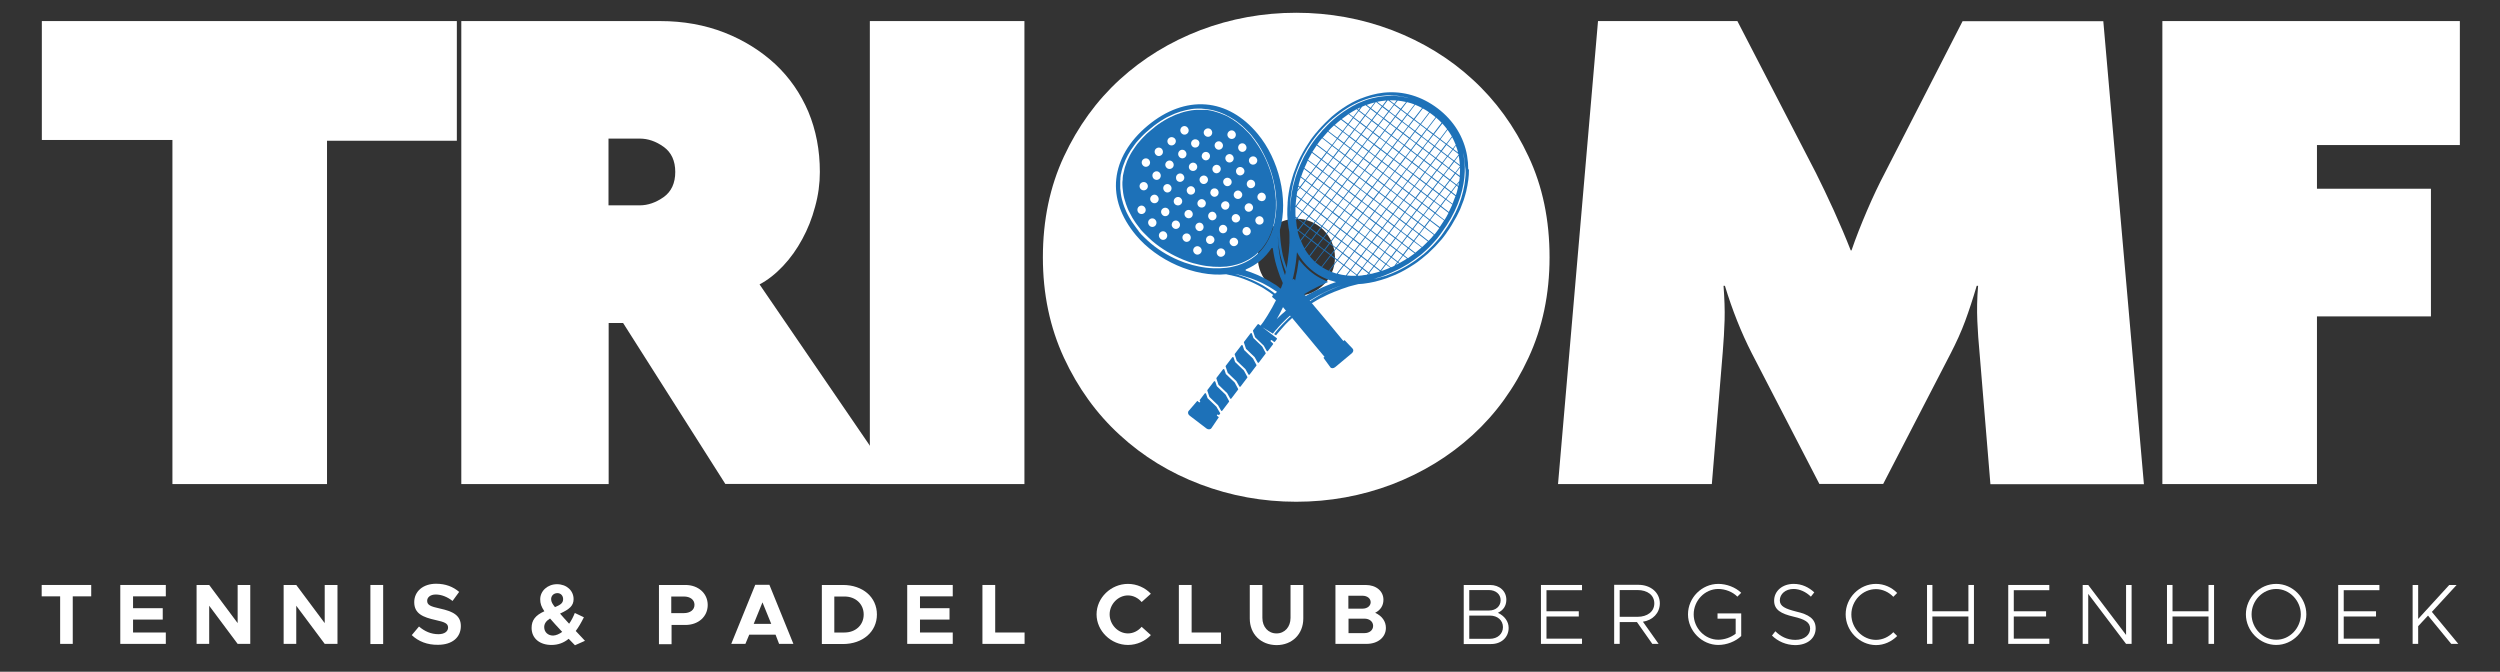 <?xml version="1.0" encoding="UTF-8"?> <svg xmlns="http://www.w3.org/2000/svg" xmlns:xlink="http://www.w3.org/1999/xlink" version="1.1" id="Layer_1" x="0px" y="0px" viewBox="0 0 1625.3 436.7" style="enable-background:new 0 0 1625.3 436.7;" xml:space="preserve"><rect x="0" y="0" width="1625.3" height="436.7" fill="#333333" stroke="none"/> <style type="text/css"> .st0{clip-path:url(#SVGID_2_);fill:#FFFFFF;} .st1{clip-path:url(#SVGID_2_);fill:#1D71B8;} </style> <g> <defs> <rect id="SVGID_1_" width="1625.3" height="436.7"></rect> </defs> <clipPath id="SVGID_2_"> <use xlink:href="#SVGID_1_" style="overflow:visible;"></use> </clipPath> <path class="st0" d="M1007.4,167.3c0,23.9-4.6,45.7-13.7,65.3c-9.1,19.7-21.2,36.4-36.3,50.2c-15.1,13.8-32.6,24.5-52.4,32.1 c-19.8,7.5-40.6,11.3-62.3,11.3c-21.7,0-42.5-3.8-62.3-11.3c-19.8-7.5-37.3-18.2-52.4-32.1c-15.1-13.8-27.2-30.6-36.3-50.2 c-9.1-19.7-13.7-41.4-13.7-65.3c0-24.2,4.6-46.1,13.7-65.6c9.1-19.5,21.2-36.2,36.3-50c15.1-13.8,32.6-24.5,52.4-32.1 c19.8-7.5,40.6-11.3,62.3-11.3c21.7,0,42.5,3.8,62.3,11.3c19.8,7.6,37.3,18.2,52.4,32.1c15.1,13.8,27.2,30.5,36.3,50 C1002.9,121.2,1007.4,143.1,1007.4,167.3 M842.8,142.2c-13.8,0-25.1,11.2-25.1,25.1c0,13.8,11.2,25.1,25.1,25.1 c13.8,0,25.1-11.2,25.1-25.1C867.8,153.5,856.6,142.2,842.8,142.2"></path> <polygon class="st0" points="212.6,91.5 212.6,314.7 112.1,314.7 112.1,91 27.2,91 27.2,13.7 297,13.7 297,91.5 "></polygon> <path class="st0" d="M471.6,314.7l-66.5-104.7h-9.4v104.7h-95.8v-301h129.3c15.1,0,29,2.5,41.8,7.5c12.7,5,23.7,11.9,33,20.5 c9.3,8.7,16.4,19,21.5,30.9c5,12,7.5,25,7.5,39.2c0,7.5-1,15.1-3.1,22.6c-2,7.6-4.8,14.6-8.3,21c-3.5,6.5-7.6,12.3-12.5,17.5 c-4.9,5.2-10,9.2-15.3,12l88.7,129.7H471.6z M439,111.8c0-7.2-2.5-12.7-7.5-16.3c-5-3.6-10.2-5.4-15.6-5.4h-20.3v43.4h20.3 c5.3,0,10.5-1.8,15.6-5.4C436.5,124.5,439,119,439,111.8"></path> <rect x="565.5" y="13.7" class="st0" width="100.5" height="301"></rect> <path class="st0" d="M1294,314.7l-7.1-85.9c-0.6-6.3-1.1-13-1.4-20.1c-0.3-7.1-0.2-14.7,0.5-22.9h-0.9c-2.5,8.5-5,16.1-7.5,22.9 c-2.5,6.8-5.7,13.8-9.4,21l-43.9,84.9h-41.5l-43.9-84.9c-6.9-13.5-12.7-28.1-17.5-43.9h-0.9c0.6,8.2,0.9,15.6,0.7,22.2 c-0.2,6.6-0.6,13.5-1.2,20.8l-7.1,85.9h-100l26-301h90.6l51,98.6c3.5,6.9,7.3,15,11.6,24.3c4.2,9.3,7.9,18,11.1,26.2h0.5 c2.8-8.2,6.2-16.8,10.1-25.9c3.9-9.1,7.8-17.3,11.6-24.5l50.5-98.6h91.5l26.4,301H1294z"></path> <polygon class="st0" points="1506.3,94.3 1506.3,122.7 1580.4,122.7 1580.4,205.7 1506.3,205.7 1506.3,314.7 1405.8,314.7 1405.8,13.7 1599.2,13.7 1599.2,94.3 "></polygon> <path class="st1" d="M738.5,152.9c13.7,16.4,37.9,27.4,58.7,25.4c0.1,0,0.2,0,0.4,0.1c0.4,0.1,0.8,0.2,1.3,0.3 c0.5,0.1,1,0.2,1.6,0.3c1.1,0.3,2.4,0.6,3.7,0.9c1.3,0.4,2.8,0.8,4.3,1.4c0.8,0.3,1.5,0.6,2.3,0.9c0.8,0.3,1.6,0.6,2.4,1 c0.8,0.3,1.6,0.7,2.4,1.1c0.8,0.4,1.6,0.8,2.4,1.2c0.8,0.4,1.6,0.9,2.4,1.3c0.8,0.5,1.6,0.9,2.4,1.5c0.8,0.5,1.5,1,2.3,1.5 c0.4,0.3,0.7,0.5,1.1,0.8c0.4,0.3,0.7,0.5,1.1,0.8c0.2,0.1,0.4,0.3,0.5,0.4l-0.5,0.4c-0.3,0.3-0.4,0.7-0.1,1l4.5,3.9l0.2-0.1 l0.2,0.3l7.3,8.7l1.3,1.5l10,12l0.1,0.1l4.2,5.1l2,2.4l4.1,4.9l-0.7,0.6l4.5,6.2c0.6,0.8,2,0.8,3.1-0.1l10.8-9 c1.1-0.9,1.3-2.2,0.6-3l-5.3-5.6l-0.7,0.6l-0.3-0.3l-0.9-1.1h0L867,214l0,0l-0.9-1.1c0,0,0,0,0,0l-5.3-6.3l0,0l-0.9-1.1 c0,0,0,0,0,0l-5.3-6.3l0,0l-0.9-1.1c0,0,0,0,0,0l-5.3-6.3l-0.9-1.1l-3.1-3.8l0.2-0.2l-3.1-5.1c-0.3-0.3-0.7-0.4-1-0.1l-0.5,0.4 c-0.1-0.2-0.2-0.4-0.3-0.6c-0.2-0.4-0.4-0.8-0.6-1.2c-0.2-0.4-0.4-0.8-0.6-1.2c-0.4-0.8-0.8-1.7-1.1-2.5c-0.4-0.9-0.7-1.7-1-2.6 c-0.3-0.9-0.6-1.7-0.9-2.6c-0.3-0.9-0.5-1.7-0.8-2.6c-0.2-0.9-0.5-1.7-0.7-2.6c-0.2-0.8-0.4-1.7-0.5-2.5c-0.1-0.8-0.3-1.6-0.4-2.4 c-0.3-1.6-0.4-3.1-0.6-4.5c-0.1-1.4-0.2-2.7-0.3-3.8c0-0.6,0-1.1-0.1-1.6c0-0.5,0-0.9,0-1.4c0-0.1,0-0.3,0-0.4 c5.7-20.1-0.7-45.8-14.4-62.3c-9.6-11.6-21.3-18.2-33.8-19.2c-12.6-1-25.7,3.7-37.8,13.8c-12.1,10.1-19.1,22.1-20.4,34.7 C724.4,128.7,728.8,141.3,738.5,152.9 M838.7,182.8l-1.3,1.1c0-0.1-0.1-0.2-0.1-0.3c-0.4-0.9-0.8-1.7-1.1-2.6 c-0.4-0.9-0.7-1.8-1-2.7c-0.3-0.9-0.6-1.8-0.9-2.7c-0.3-0.9-0.5-1.8-0.8-2.7c-0.2-0.9-0.5-1.8-0.7-2.7c-0.2-0.9-0.4-1.8-0.6-2.6 c-0.2-0.9-0.3-1.7-0.4-2.5c-0.3-1.6-0.5-3.2-0.6-4.6c-0.1-1.4-0.2-2.8-0.3-4c0-0.6,0-1.1-0.1-1.7c0-0.5,0-0.9,0-1.3 c0.1,1,0.1,2.2,0.2,3.4c0.1,1.4,0.3,2.9,0.6,4.5c0.1,0.8,0.3,1.6,0.4,2.4c0.2,0.8,0.3,1.7,0.5,2.5c0.2,0.9,0.4,1.7,0.7,2.6 c0.3,0.9,0.5,1.7,0.8,2.6c0.3,0.9,0.6,1.7,0.9,2.6c0.3,0.9,0.6,1.7,1,2.6c0.3,0.9,0.7,1.7,1.1,2.5c0.2,0.4,0.4,0.8,0.6,1.2 c0.2,0.4,0.4,0.8,0.6,1.2C838.4,182.1,838.6,182.4,838.7,182.8 M831,186.4c-0.4-0.3-0.8-0.6-1.2-0.9c-0.4-0.3-0.8-0.6-1.3-0.8 c-0.9-0.5-1.7-1.1-2.6-1.6c-0.9-0.5-1.8-1-2.6-1.5c-0.9-0.5-1.8-0.9-2.7-1.4c-0.9-0.4-1.8-0.8-2.7-1.3c-0.9-0.4-1.8-0.8-2.7-1.1 c-0.9-0.4-1.8-0.7-2.6-1c-0.9-0.3-1.7-0.6-2.5-0.8c0,0,0,0,0,0c-0.4-0.1-0.5-0.7,0-0.9c3.3-1.4,6.4-3.3,9.3-5.6 c2.8-2.4,5.2-5.1,7.2-8.1c0.3-0.4,0.8-0.2,0.9,0.2c0,0,0,0,0,0c0.1,0.9,0.2,1.7,0.4,2.6c0.2,0.9,0.3,1.8,0.5,2.7 c0.2,0.9,0.4,1.9,0.6,2.8c0.2,0.9,0.5,1.9,0.8,2.9c0.3,1,0.6,1.9,0.9,2.9c0.3,1,0.6,1.9,1,2.9c0.3,1,0.7,1.9,1.1,2.8 c0.2,0.5,0.4,0.9,0.6,1.4c0.2,0.5,0.4,0.9,0.6,1.4c0.2,0.4,0.4,0.9,0.6,1.3c0.1,0.2,0.2,0.4,0.3,0.6l-2.2,1.8 c-0.2-0.1-0.4-0.3-0.6-0.4C831.8,187,831.4,186.7,831,186.4 M801.6,177.8c0.4,0.1,0.8,0.2,1.3,0.3c0.5,0.1,1,0.2,1.6,0.3 c1.1,0.3,2.4,0.6,3.8,1c1.4,0.4,2.9,0.9,4.5,1.4c0.8,0.3,1.6,0.6,2.4,0.9c0.8,0.3,1.6,0.7,2.5,1c0.8,0.4,1.7,0.8,2.5,1.1 c0.8,0.4,1.7,0.8,2.5,1.3c0.8,0.4,1.7,0.9,2.5,1.4c0.8,0.5,1.6,1,2.4,1.5c0.8,0.5,1.6,1.1,2.4,1.6c0.1,0.1,0.2,0.1,0.2,0.2 l-1.3,1.1c-0.3-0.2-0.6-0.5-0.9-0.7c-0.4-0.3-0.7-0.6-1.1-0.8c-0.4-0.3-0.7-0.6-1.1-0.8c-0.8-0.5-1.5-1.1-2.3-1.5 c-0.8-0.5-1.6-1-2.4-1.5c-0.8-0.5-1.6-0.9-2.4-1.3c-0.8-0.4-1.6-0.8-2.4-1.2c-0.8-0.4-1.6-0.8-2.4-1.1c-0.8-0.4-1.6-0.7-2.4-1 c-0.8-0.3-1.6-0.6-2.3-0.9c-1.5-0.5-3-1-4.3-1.4C803.7,178.3,802.6,178,801.6,177.8 M728.3,120.2c0-0.6,0-1.2,0-1.8 c0-0.3,0-0.6,0-0.9l0.1-0.9l0-0.5l0-0.1c0,0,0-0.1,0-0.1l0-0.2l0.1-0.9l0.1-0.9c0-0.3,0.1-0.6,0.2-0.9l0.2-0.9l0.1-0.5l0.1-0.5 c0.2-0.6,0.3-1.2,0.5-1.8c0.2-0.6,0.4-1.2,0.6-1.8c0.8-2.4,1.8-4.6,3-6.8c1.2-2.2,2.6-4.3,4.1-6.3l1.1-1.5l1.2-1.4 c0.4-0.5,0.8-0.9,1.3-1.4c0.4-0.5,0.8-0.9,1.3-1.4l1.3-1.3c0.4-0.4,0.9-0.9,1.4-1.3l0.7-0.6c0.2-0.2,0.5-0.4,0.7-0.6l1.4-1.2 l1.5-1.2c0.2-0.2,0.5-0.4,0.7-0.6l0.8-0.6c0.5-0.4,1-0.8,1.5-1.1l1.6-1.1c0.5-0.4,1.1-0.7,1.6-1c0.5-0.3,1.1-0.7,1.6-1l1.6-0.9 l1.7-0.8c2.2-1.1,4.6-2.1,6.9-2.8c2.4-0.7,4.8-1.3,7.3-1.7c0.6-0.1,1.2-0.1,1.8-0.2c0.6,0,1.2-0.1,1.8-0.1l0.5,0l0.5,0l0.9,0 c0.3,0,0.6,0,0.9,0l0.9,0.1l0.9,0.1l0.2,0l0.2,0l0.5,0.1l0.9,0.1c0.3,0,0.6,0.1,0.9,0.1c0.6,0.1,1.2,0.2,1.8,0.3 c0.6,0.1,1.2,0.3,1.8,0.4c2.4,0.6,4.6,1.4,6.8,2.4c0.5,0.3,1.1,0.5,1.6,0.8c0.5,0.3,1,0.6,1.6,0.8c0.5,0.3,1,0.6,1.5,0.9 c0.5,0.3,1,0.6,1.5,0.9c0.5,0.3,1,0.7,1.5,1c0.5,0.4,0.9,0.7,1.4,1.1c0.5,0.3,0.9,0.7,1.4,1.1c0.4,0.4,0.9,0.7,1.3,1.1 c0.4,0.4,0.9,0.8,1.3,1.2c0.4,0.4,0.8,0.8,1.2,1.2l0.6,0.6c0.2,0.2,0.4,0.4,0.6,0.6c0.4,0.4,0.8,0.8,1.2,1.2 c0.4,0.4,0.7,0.8,1.1,1.3l0.5,0.6l0.1,0.2l0.1,0.2l0.3,0.3c0.3,0.4,0.7,0.9,1,1.3c0.2,0.2,0.3,0.4,0.5,0.7c0.2,0.2,0.3,0.4,0.5,0.7 c0.3,0.5,0.7,0.9,1,1.4c0.3,0.5,0.6,0.9,0.9,1.4c0.1,0.2,0.3,0.5,0.4,0.7c0.1,0.2,0.3,0.5,0.4,0.7c0.3,0.5,0.6,0.9,0.8,1.4 c2.1,3.7,3.8,7.6,5.2,11.3c1.4,3.8,2.4,7.6,3.1,11.2c0.1,0.5,0.2,0.9,0.3,1.4c0.1,0.5,0.1,0.9,0.2,1.4c0.1,0.5,0.1,0.9,0.2,1.4 c0.1,0.4,0.1,0.9,0.2,1.3c0,0.4,0.1,0.9,0.1,1.3c0,0.4,0.1,0.9,0.1,1.3c0,0.4,0.1,0.9,0.1,1.3c0,0.4,0,0.9,0.1,1.3 c0.1,3.4-0.1,6.6-0.5,9.7c-0.8,6-2.5,11.1-4.5,15c-1,1.9-2,3.6-3,4.9c-1,1.4-2,2.4-2.8,3.3c-0.8,0.8-1.5,1.4-1.9,1.8 c-0.5,0.4-0.7,0.6-0.7,0.6l0,0c0,0-0.2,0.2-0.7,0.6c-0.5,0.4-1.2,0.9-2.2,1.6c-1.9,1.3-5,3-9.1,4.3c-2.1,0.6-4.5,1.2-7.1,1.5 c-2.6,0.3-5.5,0.4-8.5,0.3c-3-0.1-6.3-0.5-9.6-1.2c-0.4-0.1-0.8-0.2-1.3-0.3c-0.4-0.1-0.8-0.2-1.3-0.3c-0.4-0.1-0.8-0.2-1.3-0.3 c-0.4-0.1-0.9-0.3-1.3-0.4c-0.4-0.1-0.9-0.3-1.3-0.4c-0.4-0.1-0.9-0.3-1.3-0.4c-0.4-0.1-0.9-0.3-1.3-0.4c-0.4-0.1-0.9-0.3-1.3-0.5 c-3.5-1.3-7.1-3-10.6-5c-3.5-2-7-4.4-10.3-7.2c-0.4-0.4-0.8-0.7-1.2-1.1c-0.2-0.2-0.4-0.4-0.6-0.5c-0.2-0.2-0.4-0.4-0.6-0.6 c-0.4-0.4-0.8-0.8-1.2-1.1c-0.4-0.4-0.8-0.8-1.2-1.2c-0.2-0.2-0.4-0.4-0.6-0.6c-0.2-0.2-0.4-0.4-0.6-0.6c-0.4-0.4-0.7-0.8-1.1-1.3 l-0.3-0.3l-0.1-0.2l-0.1-0.2l-0.5-0.7c-0.3-0.4-0.7-0.9-1-1.3c-0.3-0.5-0.7-0.9-1-1.4c-0.2-0.2-0.3-0.5-0.5-0.7l-0.5-0.7 c-0.3-0.5-0.7-0.9-1-1.4c-0.3-0.5-0.6-1-0.9-1.5c-0.3-0.5-0.6-1-0.9-1.5c-0.3-0.5-0.6-1-0.8-1.5c-0.3-0.5-0.5-1.1-0.8-1.6 c-0.2-0.5-0.5-1.1-0.7-1.6c-0.2-0.5-0.4-1.1-0.7-1.7c-0.2-0.6-0.4-1.1-0.6-1.7c-0.2-0.6-0.4-1.1-0.5-1.7c-0.2-0.6-0.3-1.2-0.5-1.7 c-0.6-2.3-0.9-4.7-1.1-7.2C728.3,121.5,728.3,120.8,728.3,120.2"></path> <path class="st1" d="M729.7,118.4c0,0.6,0,1.2,0,1.8c0,0.6,0.1,1.2,0.1,1.8c0.2,2.3,0.5,4.7,1.1,6.9c0.2,0.6,0.3,1.1,0.5,1.7 c0.2,0.6,0.4,1.1,0.5,1.7c0.2,0.6,0.4,1.1,0.6,1.6c0.2,0.5,0.4,1.1,0.6,1.6c0.2,0.5,0.5,1.1,0.7,1.6c0.3,0.5,0.5,1,0.8,1.5 c0.2,0.5,0.5,1,0.8,1.5c0.3,0.5,0.5,1,0.8,1.5c0.3,0.5,0.6,1,0.9,1.4c0.3,0.5,0.6,0.9,0.9,1.4l0.5,0.7c0.2,0.2,0.3,0.5,0.5,0.7 c0.3,0.4,0.7,0.9,1,1.3c0.3,0.4,0.7,0.9,1,1.3l0.5,0.7l0.1,0.2l0.1,0.1l0.3,0.3c0.4,0.4,0.7,0.8,1.1,1.2c0.2,0.2,0.4,0.4,0.6,0.6 c0.2,0.2,0.4,0.4,0.6,0.6c1.5,1.6,3.1,3,4.6,4.4c6.4,5.5,13.5,9.5,20.3,12.3c0.4,0.2,0.9,0.4,1.3,0.5c0.4,0.2,0.9,0.3,1.3,0.5 c0.4,0.1,0.8,0.3,1.3,0.5c0.4,0.1,0.8,0.3,1.3,0.4c0.4,0.1,0.8,0.3,1.3,0.4c0.4,0.1,0.8,0.2,1.3,0.3c0.4,0.1,0.8,0.2,1.2,0.3 c0.4,0.1,0.8,0.2,1.2,0.3c3.3,0.8,6.5,1.2,9.5,1.4c3,0.2,5.8,0.1,8.4-0.1c2.6-0.3,5-0.8,7-1.4c2.1-0.6,3.9-1.3,5.4-2.1 c1.5-0.7,2.8-1.5,3.7-2.1c1-0.6,1.7-1.2,2.2-1.5c0.5-0.4,0.7-0.6,0.7-0.6l0,0c0,0,0.2-0.2,0.7-0.6c0.5-0.4,1.1-1,1.9-1.8 c0.8-0.8,1.8-1.9,2.8-3.3c1-1.4,2.1-3,3-4.9c1-1.9,1.9-4.2,2.7-6.7c0.8-2.5,1.3-5.3,1.7-8.3c0.4-3,0.5-6.2,0.4-9.6 c-0.2-3.4-0.6-6.9-1.3-10.6c-0.7-3.6-1.8-7.4-3.2-11.1c-1.4-3.8-3.1-7.5-5.3-11.2c-1.1-1.8-2.2-3.7-3.5-5.4 c-0.2-0.2-0.3-0.4-0.5-0.7c-0.2-0.2-0.3-0.4-0.5-0.7c-0.3-0.4-0.7-0.9-1-1.3l-0.3-0.3l-0.1-0.2l-0.1-0.2l-0.5-0.6 c-0.4-0.4-0.7-0.8-1.1-1.3c-0.4-0.4-0.8-0.8-1.2-1.2c-0.2-0.2-0.4-0.4-0.6-0.6l-0.6-0.6c-0.4-0.4-0.8-0.8-1.2-1.2 c-0.4-0.4-0.8-0.8-1.3-1.1c-0.4-0.4-0.9-0.7-1.3-1.1c-0.4-0.4-0.9-0.7-1.3-1.1c-0.5-0.3-0.9-0.7-1.4-1c-0.5-0.3-1-0.6-1.4-1 c-0.5-0.3-1-0.6-1.5-0.9c-0.5-0.3-1-0.6-1.5-0.9c-0.5-0.3-1-0.6-1.5-0.8c-0.5-0.2-1.1-0.5-1.6-0.7c-2.1-0.9-4.4-1.7-6.7-2.3 c-0.6-0.1-1.2-0.3-1.7-0.4c-0.6-0.1-1.2-0.2-1.7-0.3c-0.3-0.1-0.6-0.1-0.9-0.1l-0.9-0.1l-0.5,0l-0.2,0l-0.2,0l-0.9,0l-0.9,0 c-0.3,0-0.6,0-0.9,0l-0.9,0l-0.5,0l-0.5,0c-0.6,0-1.2,0.1-1.8,0.1c-0.6,0.1-1.2,0.1-1.8,0.2c-2.4,0.4-4.8,0.9-7.1,1.7 c-2.3,0.7-4.6,1.7-6.8,2.8l-1.6,0.8l-1.6,0.9c-0.5,0.3-1.1,0.6-1.6,1c-0.5,0.3-1.1,0.6-1.6,1l-1.5,1c-0.5,0.4-1,0.7-1.5,1.1 l-0.7,0.6c-0.2,0.2-0.5,0.4-0.7,0.6l-1.5,1.2l-1.4,1.2c-0.2,0.2-0.5,0.4-0.7,0.6l-0.7,0.6c-0.4,0.4-0.9,0.8-1.3,1.3l-1.3,1.3 c-0.4,0.4-0.8,0.9-1.3,1.4c-0.4,0.5-0.8,0.9-1.2,1.4l-1.2,1.4l-1.1,1.5c-1.4,2-2.8,4-3.9,6.2c-1.1,2.1-2.1,4.4-2.8,6.7 c-0.2,0.6-0.4,1.1-0.5,1.7c-0.2,0.6-0.3,1.2-0.4,1.7l-0.1,0.4l-0.1,0.4l-0.2,0.9c-0.1,0.3-0.1,0.6-0.2,0.9l-0.1,0.9l-0.1,0.9l0,0.2 l0,0.2l0,0.4l-0.1,0.9C729.7,117.9,729.7,118.1,729.7,118.4 M746.7,107.8c-1.2,1-2.9,0.8-3.8-0.4c-1-1.2-0.8-2.9,0.3-3.8 c1.2-1,2.9-0.8,3.8,0.3C748,105.1,747.9,106.8,746.7,107.8 M750.2,112c1.2-1,2.9-0.8,3.8,0.4c1,1.2,0.8,2.9-0.3,3.9 c-1.2,1-2.9,0.8-3.9-0.4C748.9,114.7,749,112.9,750.2,112 M755.1,100.8c-1.2,1-2.9,0.8-3.8-0.4c-1-1.2-0.8-2.9,0.3-3.8 c1.2-1,2.9-0.8,3.8,0.3C756.4,98.2,756.2,99.9,755.1,100.8 M758.6,105c1.2-1,2.9-0.8,3.8,0.4c1,1.2,0.8,2.9-0.3,3.8 c-1.2,1-2.9,0.8-3.8-0.3C757.2,107.7,757.4,106,758.6,105 M763.4,93.9c-1.2,1-2.9,0.8-3.8-0.3c-1-1.2-0.8-2.9,0.3-3.8 c1.2-1,2.9-0.8,3.9,0.3C764.8,91.2,764.6,92.9,763.4,93.9 M765.5,113.4c1.2-1,2.9-0.8,3.8,0.4c1,1.2,0.8,2.9-0.4,3.8 c-1.2,1-2.9,0.8-3.8-0.3C764.2,116.1,764.4,114.3,765.5,113.4 M766.9,98c1.2-1,2.9-0.8,3.8,0.4c1,1.2,0.8,2.9-0.3,3.9 c-1.2,1-2.9,0.8-3.8-0.4C765.6,100.7,765.8,99,766.9,98 M771.8,86.9c-1.2,1-2.9,0.8-3.8-0.4c-1-1.2-0.8-2.9,0.3-3.9 c1.2-1,2.9-0.8,3.8,0.4C773.1,84.2,773,85.9,771.8,86.9 M772.5,121.7c1.2-1,2.9-0.8,3.8,0.4c1,1.2,0.8,2.9-0.3,3.8 c-1.2,1-2.9,0.8-3.8-0.3C771.2,124.4,771.3,122.7,772.5,121.7 M773.9,106.4c1.2-1,2.9-0.8,3.8,0.3c1,1.2,0.8,2.9-0.3,3.8 c-1.2,1-2.9,0.8-3.9-0.3C772.6,109.1,772.7,107.4,773.9,106.4 M778.8,95.3c-1.2,1-2.9,0.8-3.8-0.3c-1-1.2-0.8-2.9,0.3-3.8 c1.2-1,2.9-0.8,3.9,0.3C780.1,92.6,779.9,94.3,778.8,95.3 M784.7,115.1c1,1.2,0.8,2.9-0.4,3.9c-1.2,1-2.9,0.8-3.8-0.4 c-1-1.2-0.8-2.9,0.3-3.8C782,113.8,783.7,113.9,784.7,115.1 M782.2,99.4c1.2-1,2.9-0.8,3.8,0.3c1,1.2,0.8,2.9-0.3,3.9 c-1.2,1-2.9,0.8-3.8-0.4C780.9,102.1,781.1,100.4,782.2,99.4 M787.1,88.3c-1.2,1-2.9,0.8-3.9-0.4c-1-1.2-0.8-2.9,0.4-3.8 c1.2-1,2.9-0.8,3.8,0.3C788.4,85.6,788.3,87.3,787.1,88.3 M787.8,123.1c1.2-1,2.9-0.8,3.8,0.3c1,1.2,0.8,2.9-0.3,3.9 c-1.2,1-2.9,0.8-3.8-0.4C786.5,125.8,786.7,124.1,787.8,123.1 M789.2,107.8c1.2-1,2.9-0.8,3.8,0.3c1,1.2,0.8,2.9-0.4,3.9 c-1.2,1-2.9,0.8-3.8-0.4C787.9,110.5,788,108.8,789.2,107.8 M794.1,96.7c-1.2,1-2.9,0.8-3.8-0.4c-1-1.2-0.8-2.9,0.3-3.8 c1.2-1,2.9-0.8,3.8,0.4C795.4,94,795.3,95.7,794.1,96.7 M796.2,116.2c1.2-1,2.9-0.8,3.9,0.4c1,1.2,0.8,2.9-0.4,3.8 c-1.2,1-2.9,0.8-3.8-0.4C794.9,118.8,795,117.1,796.2,116.2 M797.6,100.8c1.2-1,2.9-0.8,3.8,0.4c1,1.2,0.8,2.9-0.3,3.8 c-1.2,1-2.9,0.8-3.8-0.3C796.3,103.5,796.4,101.8,797.6,100.8 M802.5,89.7c-1.2,1-2.9,0.8-3.9-0.4c-1-1.2-0.8-2.9,0.4-3.9 c1.2-1,2.9-0.8,3.8,0.4C803.8,87,803.6,88.7,802.5,89.7 M804.5,109.2c1.2-1,2.9-0.8,3.9,0.4c1,1.2,0.8,2.9-0.4,3.8 c-1.2,1-2.9,0.8-3.8-0.3C803.2,111.9,803.4,110.1,804.5,109.2 M809.4,98.1c-1.2,1-2.9,0.8-3.8-0.4c-1-1.2-0.8-2.9,0.3-3.9 c1.2-1,2.9-0.8,3.8,0.4C810.7,95.4,810.6,97.1,809.4,98.1 M816.4,106.4c-1.2,1-2.9,0.8-3.8-0.3c-1-1.2-0.8-2.9,0.3-3.8 c1.2-1,2.9-0.8,3.8,0.3C817.7,103.7,817.6,105.4,816.4,106.4 M818.1,129.8c-1-1.2-0.8-2.9,0.4-3.9c1.2-1,2.9-0.8,3.8,0.4 c1,1.2,0.8,2.9-0.3,3.9C820.8,131.1,819.1,130.9,818.1,129.8 M817.1,141.2c1.2-1,2.9-0.8,3.8,0.4s0.8,2.9-0.3,3.8 c-1.2,1-2.9,0.8-3.8-0.3C815.8,143.9,815.9,142.2,817.1,141.2 M815,121.7c-1.2,1-2.9,0.8-3.8-0.3c-1-1.2-0.8-2.9,0.3-3.9 c1.2-1,2.9-0.8,3.9,0.4C816.3,119.1,816.2,120.8,815,121.7 M809.8,136.7c-1-1.2-0.8-2.9,0.4-3.9c1.2-1,2.9-0.8,3.8,0.4 c1,1.2,0.8,2.9-0.4,3.8C812.4,138,810.7,137.9,809.8,136.7 M808.7,148.2c1.2-1,2.9-0.8,3.8,0.4c1,1.2,0.8,2.9-0.3,3.8 c-1.2,1-2.9,0.8-3.8-0.4C807.4,150.9,807.6,149.2,808.7,148.2 M806.6,128.7c-1.2,1-2.9,0.8-3.9-0.3c-1-1.2-0.8-2.9,0.4-3.9 c1.2-1,2.9-0.8,3.8,0.4C808,126,807.8,127.7,806.6,128.7 M805.2,144c-1.2,1-2.9,0.8-3.8-0.3c-1-1.2-0.8-2.9,0.3-3.9 c1.2-1,2.9-0.8,3.8,0.4C806.6,141.3,806.4,143.1,805.2,144 M800.4,155.2c1.2-1,2.9-0.8,3.9,0.4c1,1.2,0.8,2.9-0.4,3.8 c-1.2,1-2.9,0.8-3.8-0.4C799,157.9,799.2,156.1,800.4,155.2 M798.3,135.7c-1.2,1-2.9,0.8-3.8-0.4c-1-1.2-0.8-2.9,0.4-3.8 c1.2-1,2.9-0.8,3.8,0.3C799.6,133,799.4,134.7,798.3,135.7 M796.9,151c-1.2,1-2.9,0.8-3.8-0.3c-1-1.2-0.8-2.9,0.3-3.9 c1.2-1,2.9-0.8,3.8,0.4C798.2,148.3,798,150,796.9,151 M792,162.1c1.2-1,2.9-0.8,3.9,0.4c1,1.2,0.8,2.9-0.4,3.8 c-1.2,1-2.9,0.8-3.8-0.3C790.7,164.8,790.8,163.1,792,162.1 M789.9,142.6c-1.2,1-2.9,0.8-3.8-0.4c-1-1.2-0.8-2.9,0.3-3.9 c1.2-1,2.9-0.8,3.8,0.4C791.2,140,791.1,141.7,789.9,142.6 M785,153.8c1.2-1,2.9-0.8,3.9,0.4c1,1.2,0.8,2.9-0.4,3.8 c-1.2,1-2.9,0.8-3.8-0.3C783.7,156.5,783.9,154.7,785,153.8 M783,134.3c-1.2,1-2.9,0.8-3.9-0.3c-1-1.2-0.8-2.9,0.4-3.9 c1.2-1,2.9-0.8,3.8,0.4C784.3,131.6,784.1,133.3,783,134.3 M781.6,149.6c-1.2,1-2.9,0.8-3.8-0.4c-1-1.2-0.8-2.9,0.3-3.8 c1.2-1,2.9-0.8,3.8,0.4S782.7,148.6,781.6,149.6 M776.7,160.7c1.2-1,2.9-0.8,3.9,0.4c1,1.2,0.8,2.9-0.4,3.8c-1.2,1-2.9,0.8-3.8-0.4 C775.4,163.4,775.5,161.7,776.7,160.7 M770.7,140.9c-1-1.2-0.8-2.9,0.3-3.8c1.2-1,2.9-0.8,3.8,0.4c1,1.2,0.8,2.9-0.3,3.8 C773.4,142.2,771.7,142.1,770.7,140.9 M769.7,152.4c1.2-1,2.9-0.8,3.8,0.3c1,1.2,0.8,2.9-0.3,3.9c-1.2,1-2.9,0.8-3.8-0.4 C768.4,155.1,768.5,153.3,769.7,152.4 M767.6,132.9c-1.2,1-2.9,0.8-3.9-0.3c-1-1.2-0.8-2.9,0.4-3.9c1.2-1,2.9-0.8,3.8,0.4 C768.9,130.2,768.8,131.9,767.6,132.9 M762.7,144c1.2-1,2.9-0.8,3.8,0.4c1,1.2,0.8,2.9-0.3,3.8c-1.2,1-2.9,0.8-3.8-0.4 C761.4,146.7,761.6,145,762.7,144 M760.7,124.5c-1.2,1-2.9,0.8-3.8-0.4c-1-1.2-0.8-2.9,0.3-3.8c1.2-1,2.9-0.8,3.8,0.4 C762,121.8,761.8,123.6,760.7,124.5 M759.3,139.9c-1.2,1-2.9,0.8-3.8-0.4c-1-1.2-0.8-2.9,0.3-3.8c1.2-1,2.9-0.8,3.8,0.3 C760.6,137.2,760.4,138.9,759.3,139.9 M754.4,151c1.2-1,2.9-0.8,3.8,0.4c1,1.2,0.8,2.9-0.3,3.9c-1.2,1-2.9,0.8-3.8-0.4 C753.1,153.7,753.2,152,754.4,151 M752.3,131.5c-1.2,1-2.9,0.8-3.9-0.4c-1-1.2-0.8-2.9,0.4-3.9c1.2-1,2.9-0.8,3.8,0.4 C753.6,128.8,753.5,130.5,752.3,131.5 M747.4,142.6c1.2-1,2.9-0.8,3.8,0.4c1,1.2,0.8,2.9-0.3,3.9c-1.2,1-2.9,0.8-3.8-0.4 C746.1,145.3,746.2,143.6,747.4,142.6 M741.5,122.8c-1-1.2-0.8-2.9,0.3-3.8c1.2-1,2.9-0.8,3.8,0.3c1,1.2,0.8,2.9-0.3,3.8 C744.2,124.1,742.4,123.9,741.5,122.8 M740.4,134.3c1.2-1,2.9-0.8,3.8,0.4c1,1.2,0.8,2.9-0.3,3.8c-1.2,1-2.9,0.8-3.8-0.3 C739.1,137,739.3,135.2,740.4,134.3"></path> <path class="st1" d="M836.1,199.6l5.6-4.2l1.9-1.3l1.1-0.8l1.6-1c0.2-0.1,0.4-0.2,0.5-0.4c0.4-0.2,0.7-0.5,1.1-0.7l1.6-0.9 c0.8-0.5,1.6-0.9,2.4-1.4c0.3-0.2,0.6-0.3,0.9-0.5c0.5-0.3,0.9-0.5,1.4-0.7l2.1-1.1l2.1-1c0.4-0.2,0.8-0.4,1.3-0.6l3.8-1.7 l-2.8-1.3c-2.8-1.3-5.4-2.8-7.8-4.7c-2.4-1.8-4.6-4-6.6-6.3l-1.9-2.3l-0.6,4.1c-0.1,0.5-0.1,0.9-0.2,1.3l-0.4,2.5l-0.5,2.2 c-0.1,0.5-0.2,1-0.3,1.5c-0.1,0.3-0.2,0.7-0.2,1c-0.2,0.9-0.4,1.8-0.7,2.6L841,186c-0.1,0.4-0.2,0.8-0.4,1.2 c-0.1,0.2-0.1,0.4-0.2,0.6l-0.6,1.8l-0.6,1.8l-0.6,1.7L836.1,199.6z"></path> <path class="st1" d="M954.5,109.6l0-0.2c0-2.5-0.2-5-0.6-7.3c0-0.3-0.1-0.5-0.1-0.8c-2.1-12.2-8.7-22.9-19.1-30.8 c-10.4-7.9-22.4-11.5-34.8-10.3c-0.3,0-0.6,0.1-0.8,0.1c-2.4,0.3-4.8,0.7-7.3,1.4l-0.2,0.1c-0.2,0-0.3,0.1-0.5,0.1 c-2.1,0.6-4.2,1.3-6.2,2.1c-0.2,0.1-0.4,0.1-0.6,0.2l0,0c-1.8,0.8-3.7,1.6-5.5,2.6c-0.2,0.1-0.4,0.2-0.5,0.3 c-1.7,0.9-3.3,1.9-4.9,3c-0.2,0.1-0.3,0.2-0.5,0.3c-1.5,1-3.1,2.2-4.5,3.3c-0.2,0.1-0.3,0.2-0.5,0.4c-1.4,1.1-2.8,2.3-4.1,3.6 c-0.1,0.1-0.3,0.3-0.4,0.4c-1.3,1.2-2.6,2.5-3.8,3.8l-0.4,0.4c-1.2,1.3-2.4,2.6-3.5,4c-0.1,0.1-0.2,0.3-0.4,0.4 c-0.6,0.7-1.2,1.5-1.8,2.3c-0.5,0.6-1,1.3-1.5,2c-0.1,0.2-0.2,0.3-0.3,0.5c-1,1.5-2,3-2.9,4.5l-0.3,0.5c-0.9,1.5-1.8,3.1-2.6,4.7 c-0.1,0.2-0.2,0.3-0.3,0.5c-0.8,1.6-1.6,3.3-2.3,5l-0.2,0.5c-0.7,1.7-1.4,3.5-2,5.2c-0.1,0.2-0.1,0.4-0.2,0.6 c-0.6,1.8-1.1,3.7-1.6,5.5c-0.1,0.2-0.1,0.4-0.2,0.6c-0.5,1.9-0.9,3.9-1.2,5.8c0,0.2-0.1,0.4-0.1,0.6c-0.3,2-0.6,4.1-0.7,6.2l0,0.1 c0,0.2,0,0.4,0,0.6c-0.2,2.2-0.2,4.5-0.2,6.7c0,0.2,0,0.5,0,0.7c0.1,2.5,0.3,5,0.7,7.3c0,0.3,0.1,0.5,0.1,0.8 c0.2,0.9,0.3,1.9,0.5,2.8c0,0.8,0.1,1.6,0.1,2.5c0,0.9,0,1.8,0,2.8c0,0.5,0,1,0,1.5c0,0.5,0,1-0.1,1.5c0,0.5,0,1-0.1,1.5 c0,0.5-0.1,1.1-0.1,1.6c0,0.5-0.1,1.1-0.1,1.6c0,0.3,0,0.5-0.1,0.8c0,0.3-0.1,0.5-0.1,0.8c-0.1,0.6-0.1,1.1-0.2,1.7 c-0.1,0.6-0.2,1.1-0.2,1.7c-0.1,1.1-0.4,2.3-0.5,3.4c-0.1,0.6-0.2,1.1-0.3,1.7c-0.1,0.6-0.2,1.2-0.3,1.7c-0.1,0.6-0.3,1.1-0.4,1.7 c-0.1,0.6-0.3,1.2-0.4,1.7c-0.3,1.1-0.6,2.3-0.9,3.4c-0.2,0.6-0.3,1.1-0.5,1.7c-0.2,0.6-0.4,1.1-0.6,1.7c-0.2,0.6-0.4,1.1-0.6,1.6 c-0.2,0.5-0.4,1.1-0.6,1.6c-0.2,0.5-0.4,1.1-0.6,1.6c-0.2,0.5-0.4,1-0.7,1.5c-0.2,0.5-0.4,1-0.6,1.5c-0.2,0.5-0.5,1-0.7,1.5 c-0.2,0.5-0.4,1-0.7,1.4c-0.2,0.5-0.5,0.9-0.7,1.4c-0.2,0.4-0.5,0.9-0.7,1.3c-0.2,0.4-0.4,0.9-0.7,1.3c-0.5,0.8-0.9,1.6-1.4,2.4 c-0.4,0.8-0.9,1.5-1.3,2.2c-0.4,0.7-0.8,1.3-1.2,1.9c-0.4,0.6-0.8,1.1-1.1,1.7c-0.2,0.3-0.3,0.5-0.5,0.7c-0.2,0.2-0.3,0.4-0.5,0.7 c-0.5,0.7-1,1.3-1.3,1.7l-1.2-0.9c-0.2-0.2-0.5-0.1-0.7,0.1l-2.9,3.8c-0.1,0.1-0.1,0.3-0.1,0.5l1.3,3.9c0,0.1,0.1,0.2,0.1,0.2 l5.5,5.3c0,0,0.1,0.1,0.1,0.1l1.9,3.4c0.2,0.3,0.6,0.4,0.8,0.1l3.3-4.3c0.2-0.2,0.1-0.5-0.1-0.7l-1.3-1.2c-0.5-0.4,0.1-1.2,0.7-0.8 l1.3,1c0.2,0.2,0.5,0.1,0.7-0.1l1.2-1.6c0.2-0.2,0.1-0.5-0.1-0.7l-1.2-0.9l-8-6.1l6.7,4.1c0.3-0.3,0.7-0.9,1.4-1.7 c0.1-0.2,0.3-0.3,0.4-0.5c0.1-0.2,0.3-0.3,0.5-0.5c0.3-0.4,0.7-0.7,1-1.2c0.4-0.4,0.8-0.9,1.2-1.3c0.4-0.5,0.9-0.9,1.3-1.4 c1-1,2-2,3.1-3.1c0.3-0.3,0.6-0.5,0.9-0.8c0.3-0.3,0.6-0.5,0.9-0.8c0.6-0.5,1.2-1.1,1.9-1.7c1.3-1.1,2.7-2.2,4.1-3.3 c0.7-0.5,1.4-1.1,2.2-1.6c0.4-0.3,0.7-0.5,1.1-0.8l1.1-0.8c0.4-0.3,0.7-0.5,1.1-0.8c0.4-0.2,0.8-0.5,1.1-0.7c0.8-0.5,1.5-1,2.3-1.4 c0.8-0.5,1.5-0.9,2.3-1.4c0.8-0.4,1.5-0.9,2.3-1.3c1.5-0.8,3-1.5,4.4-2.2c1.4-0.7,2.8-1.3,4-1.8c2.5-1.1,4.7-1.8,6.2-2.3 c1.5-0.5,2.4-0.7,2.4-0.7s-0.9,0.2-2.4,0.7c-1.5,0.5-3.6,1.3-6.1,2.4c-1.3,0.5-2.6,1.2-4,1.8c-1.4,0.7-2.9,1.4-4.3,2.3 c-0.7,0.4-1.5,0.9-2.2,1.3c-0.7,0.4-1.5,0.9-2.3,1.4c-0.7,0.5-1.5,1-2.3,1.5c-0.4,0.3-0.8,0.5-1.1,0.8c-0.4,0.3-0.7,0.5-1.1,0.8 l-1.1,0.8c-0.4,0.3-0.7,0.5-1.1,0.8c-0.7,0.5-1.4,1.1-2.1,1.6c-1.4,1.1-2.7,2.2-4,3.3c-0.6,0.5-1.3,1.1-1.9,1.7 c-0.3,0.3-0.6,0.6-0.9,0.8c-0.3,0.3-0.6,0.6-0.8,0.8c-1.1,1.1-2.1,2.1-3.1,3.1c-0.5,0.5-0.9,1-1.3,1.4c-0.4,0.5-0.8,0.9-1.2,1.3 c-0.4,0.4-0.7,0.8-1,1.2c-0.2,0.2-0.3,0.4-0.4,0.5c-0.1,0.2-0.3,0.3-0.4,0.5c-0.6,0.7-1,1.3-1.3,1.6l1.3,0.8 c0.2-0.3,0.5-0.6,0.7-0.9c0.2-0.2,0.3-0.4,0.5-0.6c0.2-0.2,0.4-0.4,0.6-0.7c0.4-0.5,0.8-1,1.3-1.5c0.5-0.6,1-1.1,1.5-1.7 c0.5-0.6,1.1-1.2,1.7-1.9c0.6-0.6,1.3-1.3,1.9-1.9c0.3-0.3,0.7-0.7,1.1-1c0.4-0.3,0.7-0.7,1.1-1c0.4-0.3,0.7-0.7,1.1-1 c0.4-0.3,0.8-0.7,1.2-1c0.4-0.3,0.8-0.7,1.2-1c0.4-0.3,0.9-0.7,1.3-1c0.4-0.3,0.9-0.7,1.3-1c0.5-0.3,0.9-0.7,1.4-1 c0.5-0.3,0.9-0.7,1.4-1c0.5-0.3,1-0.6,1.4-1c0.5-0.3,1-0.7,1.5-1c0.5-0.3,1-0.6,1.5-0.9c1-0.6,2-1.2,3-1.8c0.5-0.3,1-0.6,1.6-0.9 c0.5-0.3,1-0.6,1.6-0.8c0.5-0.3,1.1-0.5,1.6-0.8c0.5-0.3,1-0.5,1.6-0.8c1.1-0.5,2.1-1,3.2-1.4c0.5-0.2,1-0.5,1.6-0.7 c0.5-0.2,1-0.4,1.6-0.6c0.3-0.1,0.5-0.2,0.8-0.3c0.3-0.1,0.5-0.2,0.8-0.3c0.5-0.2,1-0.4,1.5-0.6c0.5-0.2,1-0.3,1.5-0.5 c0.5-0.2,1-0.3,1.5-0.5c0.5-0.2,1-0.3,1.4-0.5c0.5-0.1,0.9-0.3,1.4-0.4c0.9-0.3,1.8-0.5,2.7-0.7c0.8-0.2,1.6-0.4,2.4-0.6 c0.9,0,1.9-0.1,2.8-0.2c0.3,0,0.6-0.1,0.8-0.1c2.4-0.3,4.8-0.7,7.3-1.3c0.2-0.1,0.5-0.1,0.7-0.2c2.1-0.5,4.3-1.2,6.4-1.9 c0.2-0.1,0.4-0.1,0.6-0.2l0,0c1.9-0.7,3.9-1.5,5.8-2.3c0.2-0.1,0.4-0.2,0.6-0.3c1.8-0.8,3.5-1.7,5.3-2.7c0.2-0.1,0.4-0.2,0.5-0.3 c1.7-0.9,3.3-2,4.9-3c0.2-0.1,0.3-0.2,0.5-0.3c1.5-1,3.1-2.1,4.5-3.3l0.4-0.3c1.4-1.1,2.8-2.3,4.2-3.5c0.1-0.1,0.3-0.3,0.4-0.4 c1.3-1.2,2.6-2.5,3.9-3.8l0.4-0.4c1.2-1.3,2.4-2.7,3.6-4c0.1-0.1,0.2-0.3,0.4-0.4c0.5-0.7,1.1-1.3,1.5-1.9c0.6-0.8,1.2-1.6,1.7-2.3 c0.1-0.2,0.2-0.3,0.3-0.5c1.1-1.5,2.1-3,3-4.5l0.3-0.5c0.9-1.5,1.8-3.1,2.7-4.7c0.1-0.2,0.2-0.3,0.3-0.5c0.9-1.6,1.6-3.3,2.4-4.9 c0.1-0.2,0.2-0.4,0.2-0.5c0.7-1.7,1.4-3.5,2-5.2c0.1-0.2,0.1-0.4,0.2-0.6c0.6-1.8,1.1-3.7,1.6-5.6c0-0.2,0.1-0.4,0.1-0.6 c0.5-2,0.8-4,1.1-6c0-0.2,0.1-0.4,0.1-0.6c0.3-2.2,0.4-4.4,0.4-6.5C954.5,109.9,954.5,109.8,954.5,109.6 M949.2,109.4l0,0.2 c0,0.1,0,0.3,0,0.4c0,1.4-0.1,2.9-0.2,4.3l-2.5-1.9l2.7-3.5C949.2,109.1,949.2,109.3,949.2,109.4 M843.4,148.9 c-0.1-0.7-0.3-1.4-0.4-2.1c0-0.2-0.1-0.5-0.1-0.7c0-0.1,0-0.2,0-0.4c-0.1-0.7-0.2-1.3-0.2-1.8c0-0.2,0-0.4-0.1-0.7l0.7-1l3.8,2.9 l-3.1,4.1L843.4,148.9z M843.6,149.8L843.6,149.8C843.6,149.8,843.6,149.8,843.6,149.8L843.6,149.8z M903.7,115.8l3.1-4.1l3.8,2.9 l-3.1,4.1L903.7,115.8z M907.2,119.2l-3.1,4.1l-3.8-2.9l3.1-4.1L907.2,119.2z M903.3,115.5l-3.8-2.9l3.1-4.1l3.8,2.9L903.3,115.5z M903,115.9l-3.1,4.1l-3.8-2.9l3.1-4.1L903,115.9z M899.5,120.5l-3.1,4.1l-3.8-2.9l3.1-4.1L899.5,120.5z M895.6,116.8l-3.8-2.9 l3.1-4.1l3.8,2.9L895.6,116.8z M895.3,117.2l-3.1,4.1l-3.8-2.9l3.1-4.1L895.3,117.2z M887.9,118.1l-3.8-2.9l3.1-4.1l3.8,2.9 L887.9,118.1z M887.6,118.6l-3.1,4.1l-3.8-2.9l3.1-4.1L887.6,118.6z M884.1,123.1l-3.1,4.1l-3.8-2.9l3.1-4.1L884.1,123.1z M884.5,123.4l3.8,2.9l-3.1,4.1l-3.8-2.9L884.5,123.4z M884.8,123l3.1-4.1l3.8,2.9l-3.1,4.1L884.8,123z M892.2,122.1l3.8,2.9 l-3.1,4.1l-3.8-2.9L892.2,122.1z M896.5,125.4l3.8,2.9l-3.1,4.1l-3.8-2.9L896.5,125.4z M896.8,124.9l3.1-4.1l3.8,2.9l-3.1,4.1 L896.8,124.9z M904.2,124l3.8,2.9l-3.1,4.1l-3.8-2.9L904.2,124z M904.5,123.6l3.1-4.1l3.8,2.9l-3.1,4.1L904.5,123.6z M908,119.1 l3.1-4.1l3.8,2.9l-3.1,4.1L908,119.1z M911.4,114.5l3.1-4.1l3.8,2.9l-3.1,4.1L911.4,114.5z M911,114.2l-3.8-2.9l3.1-4.1l3.8,2.9 L911,114.2z M906.8,111l-3.8-2.9l3.1-4.1l3.8,2.9L906.8,111z M902.5,107.7l-3.8-2.9l3.1-4.1l3.8,2.9L902.5,107.7z M902.2,108.2 l-3.1,4.1l-3.8-2.9l3.1-4.1L902.2,108.2z M894.8,109l-3.8-2.9l3.1-4.1l3.8,2.9L894.8,109z M894.5,109.5l-3.1,4.1l-3.8-2.9l3.1-4.1 L894.5,109.5z M887.1,110.4l-3.8-2.9l3.1-4.1l3.8,2.9L887.1,110.4z M886.8,110.8l-3.1,4.1l-3.8-2.9l3.1-4.1L886.8,110.8z M883.3,115.3l-3.1,4.1l-3.8-2.9l3.1-4.1L883.3,115.3z M879.8,119.9l-3.1,4.1l-3.8-2.9l3.1-4.1L879.8,119.9z M876.4,124.4l-3.1,4.1 l-3.8-2.9l3.1-4.1L876.4,124.4z M872.9,129l-3.1,4.1l-3.8-2.9l3.1-4.1L872.9,129z M873.3,129.3l3.8,2.9l-3.1,4.1l-3.8-2.9 L873.3,129.3z M873.7,128.9l3.1-4.1l3.8,2.9l-3.1,4.1L873.7,128.9z M881,128l3.8,2.9l-3.1,4.1l-3.8-2.9L881,128z M885.3,131.2 l3.8,2.9l-3.1,4.1l-3.8-2.9L885.3,131.2z M885.6,130.8l3.1-4.1l3.8,2.9l-3.1,4.1L885.6,130.8z M893,129.9l3.8,2.9l-3.1,4.1 l-3.8-2.9L893,129.9z M897.2,133.1l3.8,2.9l-3.1,4.1l-3.8-2.9L897.2,133.1z M897.6,132.7l3.1-4.1l3.8,2.9l-3.1,4.1L897.6,132.7z M904.9,131.8l3.8,2.9l-3.1,4.1l-3.8-2.9L904.9,131.8z M905.3,131.4l3.1-4.1l3.8,2.9l-3.1,4.1L905.3,131.4z M908.7,126.9l3.1-4.1 l3.8,2.9l-3.1,4.1L908.7,126.9z M912.2,122.3l3.1-4.1l3.8,2.9l-3.1,4.1L912.2,122.3z M915.7,117.8l3.1-4.1l3.8,2.9l-3.1,4.1 L915.7,117.8z M919.1,113.2l3.1-4.1l3.8,2.9l-3.1,4.1L919.1,113.2z M918.7,112.9l-3.8-2.9l3.1-4.1l3.8,2.9L918.7,112.9z M914.5,109.7l-3.8-2.9l3.1-4.1l3.8,2.9L914.5,109.7z M910.2,106.4l-3.8-2.9l3.1-4.1l3.8,2.9L910.2,106.4z M906,103.2l-3.8-2.9 l3.1-4.1l3.8,2.9L906,103.2z M901.8,99.9l-3.8-2.9l3.1-4.1l3.8,2.9L901.8,99.9z M901.4,100.4l-3.1,4.1l-3.8-2.9l3.1-4.1 L901.4,100.4z M894,101.3l-3.8-2.9l3.1-4.1l3.8,2.9L894,101.3z M893.7,101.7l-3.1,4.1l-3.8-2.9l3.1-4.1L893.7,101.7z M886.3,102.6 l-3.8-2.9l3.1-4.1l3.8,2.9L886.3,102.6z M886,103l-3.1,4.1l-3.8-2.9l3.1-4.1L886,103z M882.5,107.5l-3.1,4.1l-3.8-2.9l3.1-4.1 L882.5,107.5z M879.1,112.1l-3.1,4.1l-3.8-2.9l3.1-4.1L879.1,112.1z M875.6,116.6l-3.1,4.1l-3.8-2.9l3.1-4.1L875.6,116.6z M872.1,121.2l-3.1,4.1l-3.8-2.9l3.1-4.1L872.1,121.2z M868.7,125.7l-3.1,4.1l-3.8-2.9l3.1-4.1L868.7,125.7z M865.2,130.3l-3.1,4.1 l-3.8-2.9l3.1-4.1L865.2,130.3z M862.2,135.1l3.8,2.9l-3.1,4.1l-3.8-2.9L862.2,135.1z M862.5,134.7l3.1-4.1l3.8,2.9l-3.1,4.1 L862.5,134.7z M869.9,133.8l3.8,2.9l-3.1,4.1l-3.8-2.9L869.9,133.8z M874.1,137.1l3.8,2.9l-3.1,4.1l-3.8-2.9L874.1,137.1z M874.4,136.6l3.1-4.1l3.8,2.9l-3.1,4.1L874.4,136.6z M881.8,135.8l3.8,2.9l-3.1,4.1l-3.8-2.9L881.8,135.8z M886.1,139l3.8,2.9 l-3.1,4.1l-3.8-2.9L886.1,139z M886.4,138.6l3.1-4.1l3.8,2.9l-3.1,4.1L886.4,138.6z M893.8,137.7l3.8,2.9l-3.1,4.1l-3.8-2.9 L893.8,137.7z M898,140.9l3.8,2.9l-3.1,4.1l-3.8-2.9L898,140.9z M898.3,140.5l3.1-4.1l3.8,2.9l-3.1,4.1L898.3,140.5z M905.7,139.6 l3.8,2.9l-3.1,4.1l-3.8-2.9L905.7,139.6z M906,139.2l3.1-4.1l3.8,2.9l-3.1,4.1L906,139.2z M909.5,134.6l3.1-4.1l3.8,2.9l-3.1,4.1 L909.5,134.6z M913,130.1l3.1-4.1l3.8,2.9l-3.1,4.1L913,130.1z M916.4,125.5l3.1-4.1l3.8,2.9l-3.1,4.1L916.4,125.5z M919.9,121 l3.1-4.1l3.8,2.9l-3.1,4.1L919.9,121z M923.4,116.4l3.1-4.1l3.8,2.9l-3.1,4.1L923.4,116.4z M926.8,111.9l3.1-4.1l3.8,2.9l-3.1,4.1 L926.8,111.9z M926.4,111.6l-3.8-2.9l3.1-4.1l3.8,2.9L926.4,111.6z M922.2,108.3l-3.8-2.9l3.1-4.1l3.8,2.9L922.2,108.3z M917.9,105.1l-3.8-2.9l3.1-4.1l3.8,2.9L917.9,105.1z M913.7,101.9l-3.8-2.9l3.1-4.1l3.8,2.9L913.7,101.9z M909.5,98.6l-3.8-2.9 l3.1-4.1l3.8,2.9L909.5,98.6z M905.2,95.4l-3.8-2.9l3.1-4.1l3.8,2.9L905.2,95.4z M901,92.2l-3.8-2.9l3.1-4.1l3.8,2.9L901,92.2z M900.7,92.6l-3.1,4.1l-3.8-2.9l3.1-4.1L900.7,92.6z M893.3,93.5l-3.8-2.9l3.1-4.1l3.8,2.9L893.3,93.5z M892.9,93.9l-3.1,4.1 l-3.8-2.9l3.1-4.1L892.9,93.9z M885.6,94.8l-3.8-2.9l3.1-4.1l3.8,2.9L885.6,94.8z M885.2,95.2l-3.1,4.1l-3.8-2.9l3.1-4.1 L885.2,95.2z M881.8,99.8l-3.1,4.1l-3.8-2.9l3.1-4.1L881.8,99.8z M878.3,104.3l-3.1,4.1l-3.8-2.9l3.1-4.1L878.3,104.3z M874.8,108.9l-3.1,4.1l-3.8-2.9l3.1-4.1L874.8,108.9z M871.4,113.4l-3.1,4.1l-3.8-2.9l3.1-4.1L871.4,113.4z M867.9,117.9l-3.1,4.1 l-3.8-2.9l3.1-4.1L867.9,117.9z M864.4,122.5l-3.1,4.1l-3.8-2.9l3.1-4.1L864.4,122.5z M861,127l-3.1,4.1l-3.8-2.9l3.1-4.1L861,127z M857.9,131.9l3.8,2.9l-3.1,4.1l-3.8-2.9L857.9,131.9z M858.3,139.4l-3.1,4.1l-3.8-2.9l3.1-4.1L858.3,139.4z M858.7,139.7l3.8,2.9 l-3.1,4.1l-3.8-2.9L858.7,139.7z M862.9,142.9l3.8,2.9l-3.1,4.1l-3.8-2.9L862.9,142.9z M863.2,142.5l3.1-4.1l3.8,2.9l-3.1,4.1 L863.2,142.5z M870.6,141.6l3.8,2.9l-3.1,4.1l-3.8-2.9L870.6,141.6z M874.9,144.8l3.8,2.9l-3.1,4.1l-3.8-2.9L874.9,144.8z M875.2,144.4l3.1-4.1l3.8,2.9l-3.1,4.1L875.2,144.4z M882.6,143.5l3.8,2.9l-3.1,4.1l-3.8-2.9L882.6,143.5z M886.8,146.8l3.8,2.9 l-3.1,4.1l-3.8-2.9L886.8,146.8z M887.1,146.4l3.1-4.1l3.8,2.9l-3.1,4.1L887.1,146.4z M894.5,145.5l3.8,2.9l-3.1,4.1l-3.8-2.9 L894.5,145.5z M898.8,148.7l3.8,2.9l-3.1,4.1l-3.8-2.9L898.8,148.7z M899.1,148.3l3.1-4.1l3.8,2.9l-3.1,4.1L899.1,148.3z M906.5,147.4l3.8,2.9l-3.1,4.1l-3.8-2.9L906.5,147.4z M906.8,147l3.1-4.1l3.8,2.9l-3.1,4.1L906.8,147z M910.3,142.4l3.1-4.1 l3.8,2.9l-3.1,4.1L910.3,142.4z M913.7,137.9l3.1-4.1l3.8,2.9l-3.1,4.1L913.7,137.9z M917.2,133.3l3.1-4.1l3.8,2.9l-3.1,4.1 L917.2,133.3z M920.7,128.8l3.1-4.1l3.8,2.9l-3.1,4.1L920.7,128.8z M924.1,124.2l3.1-4.1l3.8,2.9l-3.1,4.1L924.1,124.2z M927.6,119.7l3.1-4.1l3.8,2.9l-3.1,4.1L927.6,119.7z M931.1,115.1l3.1-4.1l3.8,2.9l-3.1,4.1L931.1,115.1z M934.1,110.3l-3.8-2.9 l3.1-4.1l3.8,2.9L934.1,110.3z M929.9,107l-3.8-2.9l3.1-4.1l3.8,2.9L929.9,107z M925.7,103.8l-3.8-2.9l3.1-4.1l3.8,2.9L925.7,103.8 z M921.4,100.6l-3.8-2.9l3.1-4.1l3.8,2.9L921.4,100.6z M917.2,97.3l-3.8-2.9l3.1-4.1l3.8,2.9L917.2,97.3z M912.9,94.1l-3.8-2.9 l3.1-4.1l3.8,2.9L912.9,94.1z M908.7,90.9l-3.8-2.9l3.1-4.1l3.8,2.9L908.7,90.9z M904.4,87.6l-3.8-2.9l3.1-4.1l3.8,2.9L904.4,87.6z M900.2,84.4l-3.8-2.9l3.1-4.1l3.8,2.9L900.2,84.4z M899.9,84.8l-3.1,4.1l-3.8-2.9l3.1-4.1L899.9,84.8z M892.5,85.7l-3.8-2.9 l3.1-4.1l3.8,2.9L892.5,85.7z M892.2,86.1l-3.1,4.1l-3.8-2.9l3.1-4.1L892.2,86.1z M884.8,87l-3.8-2.9l3.1-4.1l3.8,2.9L884.8,87z M884.5,87.4l-3.1,4.1l-3.8-2.9l3.1-4.1L884.5,87.4z M881,92l-3.1,4.1l-3.8-2.9l3.1-4.1L881,92z M877.5,96.5l-3.1,4.1l-3.8-2.9 l3.1-4.1L877.5,96.5z M874.1,101.1l-3.1,4.1l-3.8-2.9l3.1-4.1L874.1,101.1z M870.6,105.6l-3.1,4.1l-3.8-2.9l3.1-4.1L870.6,105.6z M867.1,110.2l-3.1,4.1l-3.8-2.9l3.1-4.1L867.1,110.2z M863.7,114.7l-3.1,4.1l-3.8-2.9l3.1-4.1L863.7,114.7z M860.2,119.3l-3.1,4.1 l-3.8-2.9l3.1-4.1L860.2,119.3z M856.7,123.8l-3.1,4.1l-3.8-2.9l3.1-4.1L856.7,123.8z M853.7,128.7l3.8,2.9l-3.1,4.1l-3.8-2.9 L853.7,128.7z M854,136.1l-3.1,4.1l-3.8-2.9l3.1-4.1L854,136.1z M851,141l3.8,2.9l-3.1,4.1l-3.8-2.9L851,141z M855.2,144.2l3.8,2.9 l-3.1,4.1l-3.8-2.9L855.2,144.2z M859.5,147.5l3.8,2.9l-3.1,4.1l-3.8-2.9L859.5,147.5z M863.7,150.7l3.8,2.9l-3.1,4.1l-3.8-2.9 L863.7,150.7z M864,150.3l3.1-4.1l3.8,2.9l-3.1,4.1L864,150.3z M871.4,149.4l3.8,2.9l-3.1,4.1l-3.8-2.9L871.4,149.4z M875.6,152.6 l3.8,2.9l-3.1,4.1l-3.8-2.9L875.6,152.6z M876,152.2l3.1-4.1l3.8,2.9l-3.1,4.1L876,152.2z M883.4,151.3l3.8,2.9l-3.1,4.1l-3.8-2.9 L883.4,151.3z M887.6,154.6l3.8,2.9l-3.1,4.1l-3.8-2.9L887.6,154.6z M887.9,154.1l3.1-4.1l3.8,2.9l-3.1,4.1L887.9,154.1z M895.3,153.2l3.8,2.9l-3.1,4.1l-3.8-2.9L895.3,153.2z M899.5,156.5l3.8,2.9l-3.1,4.1l-3.8-2.9L899.5,156.5z M899.9,156.1l3.1-4.1 l3.8,2.9l-3.1,4.1L899.9,156.1z M907.3,155.2l3.8,2.9l-3.1,4.1l-3.8-2.9L907.3,155.2z M907.6,154.7l3.1-4.1l3.8,2.9l-3.1,4.1 L907.6,154.7z M911,150.2l3.1-4.1l3.8,2.9l-3.1,4.1L911,150.2z M914.5,145.7l3.1-4.1l3.8,2.9l-3.1,4.1L914.5,145.7z M918,141.1 l3.1-4.1l3.8,2.9l-3.1,4.1L918,141.1z M921.5,136.6l3.1-4.1l3.8,2.9l-3.1,4.1L921.5,136.6z M924.9,132l3.1-4.1l3.8,2.9l-3.1,4.1 L924.9,132z M928.4,127.5l3.1-4.1l3.8,2.9l-3.1,4.1L928.4,127.5z M931.9,122.9l3.1-4.1l3.8,2.9l-3.1,4.1L931.9,122.9z M935.3,118.4 l3.1-4.1l3.8,2.9l-3.1,4.1L935.3,118.4z M938.4,113.5l-3.8-2.9l3.1-4.1l3.8,2.9L938.4,113.5z M937.6,105.7l-3.8-2.9l3.1-4.1 l3.8,2.9L937.6,105.7z M933.4,102.5l-3.8-2.9l3.1-4.1l3.8,2.9L933.4,102.5z M929.1,99.2l-3.8-2.9l3.1-4.1l3.8,2.9L929.1,99.2z M924.9,96l-3.8-2.9l3.1-4.1l3.8,2.9L924.9,96z M920.6,92.8l-3.8-2.9l3.1-4.1l3.8,2.9L920.6,92.8z M916.4,89.5l-3.8-2.9l3.1-4.1 l3.8,2.9L916.4,89.5z M912.2,86.3l-3.8-2.9l3.1-4.1l3.8,2.9L912.2,86.3z M907.9,83.1l-3.8-2.9l3.1-4.1l3.8,2.9L907.9,83.1z M907.1,75.3l-3.8-2.9l3.1-4.1l3.8,2.9L907.1,75.3z M906.8,75.7l-3.1,4.1l-3.8-2.9l3.1-4.1L906.8,75.7z M899.4,76.6l-3.8-2.9 l3.1-4.1l3.8,2.9L899.4,76.6z M899.1,77l-3.1,4.1l-3.8-2.9l3.1-4.1L899.1,77z M891.7,77.9l-3.8-2.9l3.1-4.1l3.8,2.9L891.7,77.9z M891.4,78.3l-3.1,4.1l-3.8-2.9l3.1-4.1L891.4,78.3z M884,79.2l-3.8-2.9l3.1-4.1l3.8,2.9L884,79.2z M883.7,79.7l-3.1,4.1l-3.8-2.9 l3.1-4.1L883.7,79.7z M880.2,84.2l-3.1,4.1l-3.8-2.9l3.1-4.1L880.2,84.2z M876.8,88.7l-3.1,4.1l-3.8-2.9l3.1-4.1L876.8,88.7z M873.3,93.3l-3.1,4.1l-3.8-2.9l3.1-4.1L873.3,93.3z M869.8,97.8l-3.1,4.1l-3.8-2.9l3.1-4.1L869.8,97.8z M866.4,102.4l-3.1,4.1 l-3.8-2.9l3.1-4.1L866.4,102.4z M862.9,106.9l-3.1,4.1l-3.8-2.9l3.1-4.1L862.9,106.9z M859.4,111.5l-3.1,4.1l-3.8-2.9l3.1-4.1 L859.4,111.5z M855.9,116l-3.1,4.1l-3.8-2.9l3.1-4.1L855.9,116z M852.5,120.6l-3.1,4.1l-3.8-2.9l3.1-4.1L852.5,120.6z M849.4,125.4 l3.8,2.9l-3.1,4.1l-3.8-2.9L849.4,125.4z M849.8,132.9l-3.1,4.1l-3.8-2.9l3.1-4.1L849.8,132.9z M846.7,137.8l3.8,2.9l-3.1,4.1 l-3.8-2.9L846.7,137.8z M847.5,145.6l3.8,2.9l-3.1,4.1l-3.8-2.9L847.5,145.6z M851.7,148.8l3.8,2.9l-3.1,4.1l-3.8-2.9L851.7,148.8z M856,152l3.8,2.9l-3.1,4.1l-3.8-2.9L856,152z M860.2,155.3l3.8,2.9l-3.1,4.1l-3.8-2.9L860.2,155.3z M864.5,158.5l3.8,2.9l-3.1,4.1 l-3.8-2.9L864.5,158.5z M864.8,158.1l3.1-4.1l3.8,2.9l-3.1,4.1L864.8,158.1z M872.2,157.2l3.8,2.9l-3.1,4.1l-3.8-2.9L872.2,157.2z M876.4,160.4l3.8,2.9l-3.1,4.1l-3.8-2.9L876.4,160.4z M876.7,160l3.1-4.1l3.8,2.9l-3.1,4.1L876.7,160z M884.1,159.1l3.8,2.9 l-3.1,4.1l-3.8-2.9L884.1,159.1z M888.4,162.3l3.8,2.9l-3.1,4.1l-3.8-2.9L888.4,162.3z M888.7,161.9l3.1-4.1l3.8,2.9l-3.1,4.1 L888.7,161.9z M896.1,161l3.8,2.9l-3.1,4.1l-3.8-2.9L896.1,161z M900.3,164.3l3.8,2.9l-3.1,4.1l-3.8-2.9L900.3,164.3z M900.6,163.8 l3.1-4.1l3.8,2.9l-3.1,4.1L900.6,163.8z M908,163l3.8,2.9l-3.1,4.1l-3.8-2.9L908,163z M908.3,162.5l3.1-4.1l3.8,2.9l-3.1,4.1 L908.3,162.5z M911.8,158l3.1-4.1l3.8,2.9l-3.1,4.1L911.8,158z M915.3,153.4l3.1-4.1l3.8,2.9l-3.1,4.1L915.3,153.4z M918.8,148.9 l3.1-4.1l3.8,2.9l-3.1,4.1L918.8,148.9z M922.2,144.3l3.1-4.1l3.8,2.9l-3.1,4.1L922.2,144.3z M925.7,139.8l3.1-4.1l3.8,2.9 l-3.1,4.1L925.7,139.8z M929.2,135.2l3.1-4.1l3.8,2.9l-3.1,4.1L929.2,135.2z M932.6,130.7l3.1-4.1l3.8,2.9l-3.1,4.1L932.6,130.7z M936.1,126.2l3.1-4.1l3.8,2.9l-3.1,4.1L936.1,126.2z M939.6,121.6l3.1-4.1l3.8,2.9l-3.1,4.1L939.6,121.6z M942.6,116.7l-3.8-2.9 l3.1-4.1l3.8,2.9L942.6,116.7z M941.8,109L938,106l3.1-4.1l3.8,2.9L941.8,109z M941.1,101.2l-3.8-2.9l3.1-4.1l3.8,2.9L941.1,101.2z M936.8,97.9L933,95l3.1-4.1l3.8,2.9L936.8,97.9z M932.6,94.7l-3.8-2.9l3.1-4.1l3.8,2.9L932.6,94.7z M928.3,91.5l-3.8-2.9l3.1-4.1 l3.8,2.9L928.3,91.5z M924.1,88.2l-3.8-2.9l3.1-4.1l3.8,2.9L924.1,88.2z M919.9,85l-3.8-2.9l3.1-4.1l3.8,2.9L919.9,85z M915.6,81.8 l-3.8-2.9l3.1-4.1l3.8,2.9L915.6,81.8z M911.4,78.5l-3.8-2.9l3.1-4.1l3.8,2.9L911.4,78.5z M910.6,70.7l-3.8-2.9l1.9-2.4 c1.8,0.2,3.6,0.5,5.4,0.9L910.6,70.7z M906.4,67.5l-3-2.3c1.6,0,3.1,0,4.6,0.1L906.4,67.5z M906.1,67.9l-3.1,4.1l-3.8-2.9l2.9-3.8 c0.2,0,0.4,0,0.5,0L906.1,67.9z M898.7,68.8l-3.4-2.6c1.5-0.3,3-0.6,4.4-0.7c0.2,0,0.5-0.1,0.7-0.1c0.3,0,0.6-0.1,0.9-0.1 L898.7,68.8z M898.3,69.2l-3.1,4.1l-3.8-2.9l3.1-4.1c0,0,0.1,0,0.1,0L898.3,69.2z M891,70.1l-2.5-1.9c1.4-0.5,2.8-1,4.1-1.3 c0.1,0,0.3-0.1,0.4-0.1l0.2-0.1c0.2,0,0.3-0.1,0.5-0.1L891,70.1z M890.6,70.6l-3.1,4.1l-3.8-2.9l1.8-2.4c0.3-0.1,0.6-0.3,0.9-0.4 l0,0c0.2-0.1,0.3-0.1,0.5-0.2c0.3-0.1,0.6-0.2,0.9-0.4L890.6,70.6z M883.2,71.4l-0.8-0.6c0.7-0.3,1.3-0.7,2-1L883.2,71.4z M882.9,71.9l-3.1,4.1l-2.7-2.1c1.2-0.8,2.5-1.6,3.8-2.3c0.2-0.1,0.3-0.2,0.5-0.3l0,0c0.2-0.1,0.4-0.2,0.6-0.3L882.9,71.9z M879.5,76.4l-3.1,4.1l-4.1-3.1c1.2-0.9,2.4-1.8,3.7-2.7c0.1-0.1,0.3-0.2,0.4-0.3l0,0c0.1-0.1,0.2-0.1,0.3-0.2L879.5,76.4z M876,81 l-3.1,4.1l-5.1-3.9c1.2-1.1,2.3-2.1,3.5-3c0.1-0.1,0.3-0.2,0.4-0.3c0,0,0.1-0.1,0.1-0.1L876,81z M872.5,85.5l-3.1,4.1l-5.8-4.4 c1.1-1.2,2.2-2.3,3.4-3.4c0.1-0.1,0.2-0.2,0.3-0.3L872.5,85.5z M869.1,90.1l-3.1,4.1l-6.1-4.7c1.1-1.3,2.2-2.6,3.2-3.7l0.2-0.2 L869.1,90.1z M865.6,94.6l-3.1,4.1l-6.1-4.7c0,0,0,0,0-0.1c0.5-0.6,0.9-1.3,1.4-1.9c0.6-0.7,1.1-1.5,1.7-2.1c0,0,0,0,0-0.1 L865.6,94.6z M862.1,99.1l-3.1,4.1l-5.8-4.4l0.1-0.2c0.9-1.4,1.8-2.8,2.7-4.1L862.1,99.1z M858.6,103.7l-3.1,4.1l-5.1-3.9 c0.1-0.1,0.1-0.3,0.2-0.4c0.7-1.4,1.5-2.8,2.3-4.2L858.6,103.7z M855.2,108.2l-3.1,4.1l-4.1-3.1c0,0,0-0.1,0.1-0.1l0.2-0.5 c0.6-1.4,1.2-2.8,1.9-4.2L855.2,108.2z M851.7,112.8l-3.1,4.1l-2.7-2.1c0-0.1,0.1-0.2,0.1-0.3c0.1-0.2,0.1-0.3,0.2-0.5 c0.5-1.4,1-2.9,1.6-4.2L851.7,112.8z M848.2,117.3l-3.1,4.1l-0.9-0.7c0-0.2,0.1-0.4,0.1-0.6c0-0.2,0.1-0.3,0.1-0.5 c0.4-1.4,0.8-2.9,1.2-4.3L848.2,117.3z M844.8,121.9l-1.2,1.5c0.1-0.7,0.3-1.4,0.4-2.1L844.8,121.9z M845.2,122.2l3.8,2.9l-3.1,4.1 L843,127c0-0.3,0.1-0.6,0.1-0.8c0-0.2,0.1-0.4,0.1-0.6c0.1-0.3,0.1-0.7,0.2-1.1L845.2,122.2z M845.5,129.7l-3.1,4.1l-0.1-0.1 c0-0.4,0-0.8,0.1-1.1c0-0.2,0-0.4,0-0.6l0,0c0.1-1.4,0.3-2.9,0.5-4.3L845.5,129.7z M842.5,134.5l3.8,2.9l-3.1,4.1l-0.9-0.6 c0-0.5-0.1-1-0.1-1.5c0-0.2,0-0.4,0-0.7c0-1.3,0-2.6,0-3.9L842.5,134.5z M842.8,142l-0.4,0.5c0-0.3-0.1-0.6-0.1-0.9L842.8,142z M844,150.1l3.8,2.9l-2.4,3.1c-0.7-1.8-1.3-3.7-1.8-5.6L844,150.1z M848.3,153.3l3.8,2.9l-4,5.3c-0.9-1.5-1.6-3.2-2.3-4.9 L848.3,153.3z M852.5,156.6l3.8,2.9l-5.1,6.7c-1-1.3-2-2.7-2.9-4.2L852.5,156.6z M856.8,159.8l3.8,2.9l-5.7,7.5 c-1.2-1.1-2.3-2.3-3.3-3.5L856.8,159.8z M861,163l3.8,2.9l-5.7,7.5c-0.7-0.4-1.3-0.9-2-1.4c-0.6-0.5-1.3-1-1.9-1.5L861,163z M865.2,166.3l3.8,2.9l-5.2,6.8c-1.5-0.7-2.9-1.4-4.3-2.3L865.2,166.3z M865.6,165.8l3.1-4.1l3.8,2.9l-3.1,4.1L865.6,165.8z M872.9,165l3.8,2.9l-3.1,4.1l-3.8-2.9L872.9,165z M877.2,168.2l3.8,2.9l-3.1,4.1l-3.8-2.9L877.2,168.2z M877.5,167.8l3.1-4.1 l3.8,2.9l-3.1,4.1L877.5,167.8z M884.9,166.9l3.8,2.9l-3.1,4.1l-3.8-2.9L884.9,166.9z M889.1,170.1l3.8,2.9l-3.1,4.1l-3.8-2.9 L889.1,170.1z M889.5,169.7l3.1-4.1l3.8,2.9l-3.1,4.1L889.5,169.7z M896.8,168.8l3.8,2.9l-3.1,4.1l-3.8-2.9L896.8,168.8z M901.1,172l2.7,2c-1.3,0.6-2.7,1.1-4,1.6l0,0c-0.2,0.1-0.4,0.1-0.6,0.2c-0.4,0.1-0.7,0.2-1.1,0.4l-0.1-0.1L901.1,172z M901.4,171.6l3.1-4.1l3.8,2.9l-1.8,2.4c-0.3,0.2-0.6,0.3-1,0.5c-0.2,0.1-0.3,0.2-0.5,0.2c-0.2,0.1-0.5,0.2-0.8,0.3L901.4,171.6z M908.8,170.7l0.7,0.5c-0.6,0.3-1.3,0.7-1.9,1L908.8,170.7z M909.1,170.3l3.1-4.1l2.5,1.9c-1.2,0.8-2.5,1.6-3.8,2.3 c-0.2,0.1-0.3,0.2-0.5,0.3c-0.2,0.1-0.3,0.2-0.5,0.3L909.1,170.3z M912.6,165.8l3.1-4.1l4,3c-1.2,0.9-2.4,1.8-3.7,2.7 c-0.1,0.1-0.3,0.2-0.4,0.3c-0.1,0.1-0.2,0.1-0.3,0.2L912.6,165.8z M916.1,161.2l3.1-4.1l5,3.8c-1.2,1-2.4,2-3.6,3l-0.4,0.3 c0,0-0.1,0.1-0.1,0.1L916.1,161.2z M919.5,156.7l3.1-4.1l5.7,4.4c-1.1,1.1-2.3,2.3-3.4,3.3c-0.1,0.1-0.2,0.2-0.4,0.3L919.5,156.7z M923,152.1l3.1-4.1l6.1,4.7c-1,1.3-2.1,2.5-3.3,3.7l-0.2,0.2L923,152.1z M926.5,147.6l3.1-4.1l6.1,4.7c0,0,0,0,0,0.1 c-0.5,0.7-1,1.4-1.6,2.2c-0.5,0.6-0.9,1.2-1.4,1.8c0,0,0,0-0.1,0.1L926.5,147.6z M929.9,143l3.1-4.1l5.8,4.4l-0.1,0.2 c-0.8,1.3-1.8,2.7-2.7,4.1L929.9,143z M933.4,138.5l3.1-4.1l5.2,4c-0.1,0.1-0.1,0.3-0.2,0.4c-0.7,1.4-1.5,2.8-2.4,4.2L933.4,138.5z M936.9,133.9l3.1-4.1l4.2,3.2c0,0,0,0.1-0.1,0.1c-0.1,0.2-0.1,0.3-0.2,0.5c-0.6,1.4-1.3,2.8-2,4.2L936.9,133.9z M940.3,129.4 l3.1-4.1l2.8,2.2c0,0.1-0.1,0.2-0.1,0.3l0,0c0,0.2-0.1,0.3-0.2,0.5c-0.5,1.4-1,2.8-1.6,4.2L940.3,129.4z M943.8,124.8l3.1-4.1 l1,0.8c0,0.2-0.1,0.4-0.1,0.6l0,0c0,0.2-0.1,0.3-0.1,0.5c-0.3,1.4-0.7,2.8-1.2,4.3L943.8,124.8z M947.3,120.3l1.2-1.6 c-0.1,0.7-0.3,1.5-0.4,2.2L947.3,120.3z M946.9,120l-3.8-2.9l3.1-4.1l2.8,2.1c0,0.3-0.1,0.6-0.1,1c0,0.2,0,0.4-0.1,0.6 c0,0.3-0.1,0.7-0.1,1L946.9,120z M949.2,108.1l-3.1,4.1l-3.8-2.9l3.1-4.1l3.8,2.9C949.2,108.1,949.2,108.1,949.2,108.1 M948.5,102.1c0,0.2,0.1,0.5,0.1,0.7c0.2,1.5,0.4,3,0.5,4.5l-3.4-2.6l2.7-3.5C948.4,101.6,948.5,101.8,948.5,102.1 M948.2,100.6 l-2.9,3.8l-3.8-2.9l3.1-4.1l3.5,2.7C948.2,100.2,948.2,100.4,948.2,100.6 M947.9,99.2l-3-2.3l1.6-2.2 C947.1,96.2,947.6,97.7,947.9,99.2 M946.4,94.2l-1.9,2.4l-3.8-2.9l3.4-4.5C945,90.8,945.7,92.5,946.4,94.2 M943.9,88.7l-3.6,4.7 l-3.8-2.9l4.6-6.1C942.1,85.8,943,87.2,943.9,88.7 M940.8,84l-4.7,6.2l-3.8-2.9l5.4-7C938.7,81.4,939.8,82.7,940.8,84 M937.2,79.8 l-5.4,7.1L928,84l5.7-7.5C935,77.6,936.1,78.7,937.2,79.8 M931.4,74.7c0.6,0.5,1.3,1,1.9,1.5l-5.7,7.5l-3.8-2.9l5.7-7.5 C930.1,73.7,930.8,74.2,931.4,74.7 M929.1,73l-5.7,7.5l-3.8-2.9l5.4-7.1C926.3,71.2,927.7,72,929.1,73 M924.5,70.2l-5.4,7l-3.8-2.9 l4.7-6.2C921.5,68.7,923,69.4,924.5,70.2 M914.9,74l-3.8-2.9l3.6-4.7c1.6,0.4,3.3,0.9,4.9,1.5L914.9,74z M838.8,133.9 c0-0.8,0.1-1.8,0.1-2.8c0-0.5,0.1-1,0.1-1.6c0.1-0.5,0.1-1.1,0.2-1.7c0.1-1.2,0.3-2.4,0.5-3.7c0.1-0.7,0.2-1.3,0.4-2 c0.1-0.7,0.3-1.4,0.4-2.1c0.2-0.7,0.3-1.4,0.5-2.1c0.1-0.4,0.2-0.7,0.3-1.1c0.1-0.4,0.2-0.7,0.3-1.1c0.1-0.4,0.2-0.8,0.3-1.1 c0.1-0.4,0.2-0.8,0.3-1.1c0.3-0.8,0.5-1.5,0.8-2.3c1.1-3.1,2.5-6.4,4.1-9.6c1.7-3.2,3.6-6.4,5.8-9.5c0.6-0.8,1.1-1.5,1.7-2.3 c0.6-0.7,1.2-1.5,1.8-2.3c0.6-0.7,1.2-1.5,1.9-2.2l1-1.1l1-1.1c1.3-1.4,2.7-2.8,4.1-4.1c1.4-1.3,2.9-2.6,4.4-3.7 c3-2.4,6.1-4.5,9.2-6.3c3.2-1.8,6.4-3.2,9.5-4.3c3.1-1.1,6.2-1.8,9.1-2.2c2.9-0.4,5.5-0.6,7.9-0.5c0.6,0,1.2,0,1.7,0.1 c0.5,0,1.1,0.1,1.6,0.1c1,0.1,1.9,0.2,2.8,0.4c0.4,0.1,0.8,0.1,1.2,0.2c0.4,0.1,0.7,0.2,1,0.2c0.3,0.1,0.6,0.1,0.9,0.2 c0.3,0.1,0.5,0.1,0.7,0.2c0.9,0.2,1.3,0.4,1.3,0.4s-0.5-0.1-1.3-0.3c-0.2-0.1-0.5-0.1-0.7-0.2c-0.3-0.1-0.6-0.1-0.9-0.2 c-0.3-0.1-0.7-0.1-1-0.2c-0.4-0.1-0.8-0.1-1.2-0.2c-0.8-0.1-1.8-0.2-2.8-0.3c-0.5,0-1-0.1-1.6-0.1c-0.5,0-1.1,0-1.7,0 c-2.3,0-5,0.2-7.8,0.6c-2.8,0.5-5.9,1.2-9,2.3c-0.8,0.3-1.5,0.6-2.3,0.9c-0.4,0.2-0.8,0.3-1.2,0.5c-0.4,0.2-0.8,0.3-1.2,0.5 c-0.8,0.4-1.6,0.7-2.3,1.2c-0.4,0.2-0.8,0.4-1.2,0.6c-0.4,0.2-0.8,0.4-1.2,0.7c-3.1,1.8-6.2,3.9-9.1,6.2c-1.5,1.2-2.9,2.4-4.3,3.7 c-1.4,1.3-2.7,2.7-4,4.1l-1,1l-0.9,1.1c-0.6,0.7-1.2,1.5-1.9,2.2c-0.6,0.7-1.2,1.5-1.8,2.2c-0.6,0.8-1.1,1.5-1.7,2.3 c-2.2,3.1-4.1,6.3-5.8,9.4c-1.6,3.2-3,6.4-4.2,9.5c-0.3,0.8-0.5,1.5-0.8,2.3c-0.1,0.4-0.2,0.8-0.4,1.1c-0.1,0.4-0.2,0.8-0.3,1.1 c-0.1,0.4-0.2,0.7-0.3,1.1c-0.1,0.4-0.2,0.7-0.3,1.1c-0.2,0.7-0.4,1.4-0.6,2.1c-0.6,2.8-1.2,5.4-1.4,7.7c-0.1,0.6-0.2,1.1-0.2,1.7 c-0.1,0.5-0.1,1.1-0.2,1.6c-0.1,1-0.2,1.9-0.2,2.8c0,0.8-0.1,1.6-0.1,2.2c0,0.7,0,1.2,0,1.7c0,0.9,0,1.4,0,1.4s0-0.5,0-1.4 c0-0.5,0-1-0.1-1.7C838.8,135.5,838.8,134.7,838.8,133.9 M867.9,183.6c-0.3,0.1-0.5,0.2-0.8,0.3c-0.6,0.2-1.1,0.4-1.7,0.6 c-0.6,0.2-1.1,0.4-1.7,0.7c-1.1,0.4-2.2,0.9-3.4,1.4c-0.6,0.2-1.1,0.5-1.7,0.8c-0.6,0.3-1.1,0.5-1.7,0.8c-0.6,0.3-1.1,0.6-1.7,0.8 c-0.6,0.3-1.1,0.6-1.7,0.9c-1.1,0.6-2.2,1.2-3.3,1.8c-0.5,0.3-1.1,0.6-1.6,1c-0.5,0.3-1,0.7-1.6,1c-0.5,0.3-1,0.7-1.6,1 c-0.5,0.3-1,0.7-1.5,1c-0.5,0.3-1,0.7-1.5,1c-0.5,0.4-1,0.7-1.4,1.1c-0.5,0.4-0.9,0.7-1.4,1c-0.5,0.4-0.9,0.7-1.3,1.1 c-0.4,0.4-0.9,0.7-1.3,1.1c-0.4,0.3-0.8,0.7-1.2,1.1c-0.4,0.4-0.8,0.7-1.2,1.1c-0.4,0.3-0.8,0.7-1.2,1c-0.7,0.7-1.5,1.4-2.1,2 c-0.4,0.4-0.9,0.9-1.3,1.3c0.3-0.5,0.6-1,0.9-1.6c0.4-0.8,0.9-1.7,1.4-2.6c0.2-0.4,0.5-0.9,0.7-1.4c0.2-0.5,0.5-1,0.7-1.4 c0.2-0.5,0.5-1,0.7-1.5c0.2-0.5,0.4-1,0.7-1.5c0.2-0.5,0.5-1,0.7-1.6c0.2-0.5,0.4-1.1,0.6-1.6s0.4-1.1,0.7-1.7 c0.2-0.6,0.4-1.1,0.6-1.7c0.2-0.6,0.4-1.1,0.6-1.7c0.2-0.6,0.4-1.2,0.5-1.8c0.2-0.6,0.4-1.2,0.5-1.8c0.2-0.6,0.3-1.2,0.5-1.8 c0.3-1.2,0.6-2.4,0.9-3.6c0.2-0.6,0.3-1.2,0.4-1.8c0.1-0.6,0.3-1.2,0.4-1.8c0.1-0.6,0.2-1.2,0.3-1.8c0.1-0.6,0.2-1.2,0.3-1.8 c0.2-1.2,0.4-2.4,0.5-3.6c0.1-0.6,0.1-1.2,0.2-1.8c0.1-0.6,0.1-1.2,0.2-1.8c0-0.3,0-0.6,0.1-0.9c0-0.3,0-0.6,0.1-0.9 c2.7,4.9,6.3,9.1,10.6,12.4c4.3,3.3,9.3,5.6,14.8,7C868.4,183.4,868.1,183.5,867.9,183.6 M864.3,176.2l5.1-6.7l3.8,2.9l-4.2,5.5 C867.5,177.4,865.9,176.9,864.3,176.2 M869.7,178l4-5.3l3.8,2.9L875,179C873.2,178.8,871.4,178.5,869.7,178 M881.5,179.3 c-2,0.1-4,0-5.9-0.2l2.4-3.1l3.8,2.9L881.5,179.3z M878.3,175.6l3.1-4.1l3.8,2.9l-3.1,4.1L878.3,175.6z M882.2,179.3L882.2,179.3 L882.2,179.3C882.2,179.3,882.2,179.3,882.2,179.3 M888.7,178.6c-0.2,0-0.5,0.1-0.7,0.1c-0.5,0.1-1.1,0.1-1.7,0.2 c-0.1,0-0.3,0-0.4,0.1c-0.2,0-0.5,0.1-0.7,0.1c-0.7,0.1-1.4,0.1-2.1,0.2l-0.5-0.4l3.1-4.1l3.8,2.9L888.7,178.6z M889.5,178.4 l0.4-0.5l0.5,0.4C890.1,178.3,889.8,178.4,889.5,178.4 M890.2,177.5l3.1-4.1l3.8,2.9l-0.3,0.3c-1.2,0.4-2.5,0.7-3.7,1 c-0.2,0.1-0.4,0.1-0.6,0.2c-0.5,0.1-1,0.2-1.5,0.3L890.2,177.5z M952.6,115.9c-0.2,2.6-0.7,5.5-1.4,8.4c-0.7,3-1.6,6-2.9,9.1 c-1.2,3.1-2.7,6.2-4.4,9.2c-1.7,3-3.6,6-5.7,8.9l-0.8,1.1l-0.2,0.3c-0.1,0.1-0.1,0.2-0.2,0.3l-0.4,0.5c-0.5,0.7-1.1,1.4-1.6,2 c-1.2,1.3-2.3,2.7-3.5,3.9c-1.2,1.3-2.5,2.4-3.7,3.6c-0.6,0.6-1.3,1.1-1.9,1.7c-0.3,0.3-0.6,0.6-1,0.8c-0.3,0.3-0.7,0.5-1,0.8 c-2.6,2.1-5.2,3.9-7.8,5.5c-1.3,0.8-2.6,1.6-3.8,2.2c-0.6,0.3-1.2,0.7-1.9,1c-0.6,0.3-1.2,0.6-1.8,0.9c-2.4,1.2-4.6,2-6.7,2.8 c-0.3,0.1-0.5,0.2-0.7,0.3c-0.2,0.1-0.5,0.2-0.7,0.2c-0.5,0.2-0.9,0.3-1.4,0.4c-0.9,0.3-1.7,0.5-2.5,0.7c-0.4,0.1-0.7,0.2-1.1,0.3 c-0.3,0.1-0.6,0.2-0.9,0.2c-0.6,0.1-1.1,0.2-1.5,0.3c-0.8,0.2-1.2,0.3-1.2,0.3s0.4-0.1,1.2-0.3c0.4-0.1,0.9-0.2,1.5-0.4 c0.3-0.1,0.6-0.2,0.9-0.3c0.3-0.1,0.7-0.2,1-0.3c0.7-0.2,1.6-0.4,2.4-0.8c0.4-0.2,0.9-0.3,1.4-0.5c0.2-0.1,0.5-0.2,0.7-0.3 c0.2-0.1,0.5-0.2,0.7-0.3c2-0.8,4.2-1.7,6.6-2.9c0.6-0.3,1.2-0.6,1.8-0.9c0.6-0.3,1.2-0.7,1.8-1c1.3-0.7,2.5-1.5,3.8-2.2 c2.5-1.6,5.1-3.5,7.7-5.5c0.3-0.3,0.6-0.5,1-0.8c0.3-0.3,0.6-0.5,0.9-0.8c0.6-0.6,1.3-1.1,1.9-1.7c1.2-1.2,2.5-2.3,3.6-3.6 c1.2-1.2,2.3-2.6,3.5-3.9c0.5-0.7,1.1-1.4,1.6-2.1l0.4-0.5c0.1-0.1,0.1-0.2,0.2-0.3l0.2-0.3l0.8-1.1c2.1-2.8,4-5.8,5.7-8.8 c1.7-3,3.2-6.1,4.4-9.1c1.2-3,2.2-6.1,2.9-9c0.7-2.9,1.2-5.7,1.5-8.3c0.3-2.6,0.3-5,0.3-7.2s-0.3-4-0.5-5.5 c-0.2-1.5-0.4-2.7-0.6-3.5c-0.2-0.8-0.3-1.2-0.3-1.2s0.1,0.4,0.3,1.2c0.2,0.8,0.5,2,0.7,3.5c0.2,1.5,0.5,3.4,0.6,5.5 C952.9,110.8,952.9,113.2,952.6,115.9"></path> <path class="st1" d="M802.7,248.7c0,0-0.1-0.1-0.1-0.1l-5.6-5.4c-0.1-0.1-0.1-0.1-0.1-0.2l-0.9-2.7c-0.1-0.4-0.6-0.5-0.9-0.2 l-4.2,5.5c-0.1,0.1-0.1,0.3-0.1,0.5l1.3,3.9c0,0.1,0.1,0.2,0.1,0.2l5.5,5.3c0,0,0.1,0.1,0.1,0.1l1.9,3.4c0.2,0.3,0.6,0.4,0.8,0.1 l4.4-5.8c0.1-0.2,0.1-0.4,0-0.5L802.7,248.7z"></path> <path class="st1" d="M796.8,256.6c0,0-0.1-0.1-0.1-0.1l-5.6-5.4c-0.1-0.1-0.1-0.1-0.1-0.2l-0.9-2.7c-0.1-0.4-0.6-0.5-0.9-0.2 l-4.2,5.5c-0.1,0.1-0.1,0.3-0.1,0.5l1.3,3.9c0,0.1,0.1,0.2,0.1,0.2l5.5,5.3c0,0,0.1,0.1,0.1,0.1l1.9,3.4c0.2,0.3,0.6,0.4,0.8,0.1 l4.4-5.8c0.1-0.2,0.1-0.4,0-0.5L796.8,256.6z"></path> <path class="st1" d="M790.8,264.4c0,0-0.1-0.1-0.1-0.1l-5.6-5.4c-0.1-0.1-0.1-0.1-0.1-0.2l-0.9-2.7c-0.1-0.4-0.6-0.5-0.9-0.2 l-3.2,4.2c-0.1,0.2-0.1,0.4,0,0.6l0.2,0.2c0.3,0.5-0.2,1-0.7,0.7l-1.1-0.9l-5.6,6.5c-0.8,0.9-0.5,2.3,0.6,3.1l11,8.4 c1.1,0.8,2.5,0.7,3.2-0.3l4.8-7.1l-1.1-0.8l0,0c-0.5-0.4,0-1.2,0.6-0.8l0.1,0.1c0.2,0.1,0.5,0.1,0.7-0.1l0.5-0.6 c0.1-0.2,0.1-0.4,0-0.5L790.8,264.4z"></path> <path class="st1" d="M808.7,240.9c0,0-0.1-0.1-0.1-0.1l-5.6-5.4c-0.1-0.1-0.1-0.1-0.1-0.2l-0.9-2.7c-0.1-0.4-0.6-0.5-0.9-0.2 l-4.2,5.5c-0.1,0.1-0.1,0.3-0.1,0.5l1.3,3.9c0,0.1,0.1,0.2,0.1,0.2l5.5,5.3c0,0,0.1,0.1,0.1,0.1l1.9,3.4c0.2,0.3,0.6,0.4,0.8,0.1 l4.4-5.8c0.1-0.2,0.1-0.4,0-0.5L808.7,240.9z"></path> <path class="st1" d="M814.6,233.1c0,0-0.1-0.1-0.1-0.1l-5.6-5.4c-0.1-0.1-0.1-0.1-0.1-0.2l-0.9-2.7c-0.1-0.4-0.6-0.5-0.9-0.2 l-4.2,5.5c-0.1,0.1-0.1,0.3-0.1,0.5l1.3,3.9c0,0.1,0.1,0.2,0.1,0.2l5.5,5.3c0,0,0.1,0.1,0.1,0.1l1.9,3.4c0.2,0.3,0.6,0.4,0.8,0.1 l4.4-5.8c0.1-0.2,0.1-0.4,0-0.5L814.6,233.1z"></path> <path class="st1" d="M820.6,225.3c0,0-0.1-0.1-0.1-0.1l-5.6-5.4c-0.1-0.1-0.1-0.1-0.1-0.2l-0.9-2.7c-0.1-0.4-0.6-0.5-0.9-0.2 l-4.2,5.5c-0.1,0.1-0.1,0.3-0.1,0.5l1.3,3.9c0,0.1,0.1,0.2,0.1,0.2l5.5,5.3c0,0,0.1,0.1,0.1,0.1l1.9,3.4c0.2,0.3,0.6,0.4,0.8,0.1 l4.4-5.8c0.1-0.2,0.1-0.4,0-0.5L820.6,225.3z"></path> <polygon class="st0" points="39.1,387.7 27.1,387.7 27.1,380.3 59.3,380.3 59.3,387.7 47.3,387.7 47.3,418.6 39.1,418.6 "></polygon> <polygon class="st0" points="86.5,387.7 86.5,395.4 105.8,395.4 105.8,402.8 86.5,402.8 86.5,411.2 107.8,411.2 107.8,418.6 78.2,418.6 78.2,380.3 107.8,380.3 107.8,387.7 "></polygon> <polygon class="st0" points="127.8,380.3 136,380.3 154.5,405.1 154.5,380.3 162.7,380.3 162.7,418.6 154.5,418.6 136,393.8 136,418.6 127.8,418.6 "></polygon> <polygon class="st0" points="184.4,380.3 192.6,380.3 211.1,405.1 211.1,380.3 219.4,380.3 219.4,418.6 211.1,418.6 192.6,393.8 192.6,418.6 184.4,418.6 "></polygon> <rect x="240.8" y="380.3" class="st0" width="8.3" height="38.4"></rect> <path class="st0" d="M267.7,412.9l4.7-5.6c3.6,3.1,7.8,5,12.6,5c4.1,0,6.3-1.9,6.3-4.3c0-2.7-2.2-3.6-8.1-4.9 c-8.1-1.8-13.9-4.1-13.9-11.6c0-7.1,5.8-12,14.2-12c6.3,0,11.1,2,15,5.3l-4.3,5.9c-3.4-2.7-7.3-4.2-10.9-4.2 c-3.5,0-5.6,1.8-5.6,4.1c0,2.8,2.3,3.7,8.2,5c8.3,1.8,13.7,4.3,13.7,11.4c0,7.3-5.5,12.2-14.9,12.2 C278,419.3,272.1,417.1,267.7,412.9"></path> <path class="st0" d="M373.8,419.5l-4.1-4.2c-3.2,2.6-6.8,4-11.2,4c-7.4,0-12.9-4.1-12.9-11.1c0-5,2.5-8.2,8.3-10.8 c-2-3-2.7-5-2.7-7.8c0-5.4,4.8-9.8,10.9-9.8c6.3,0,10.8,4.2,10.8,9.7c0,4.3-2.7,6.6-8.8,9.4c1.7,2,3.6,4.1,5.9,6.6 c1.5-2.1,2.7-4.5,3.7-7l5.9,2.8c-1.7,3.4-3.4,6.4-5.3,8.9l6,6.4L373.8,419.5z M365.5,410.8c-3.4-3.6-5.9-6.4-7.9-8.7 c-2.6,1.6-3.8,3.4-3.8,5.6c0,3.4,2.6,5.5,5.8,5.5C361.6,413.1,363.6,412.2,365.5,410.8 M358.3,389.5c0,1.8,0.9,3.2,2.5,5.2 c3.7-1.5,5.3-2.7,5.3-5.2c0-2.2-1.5-3.9-3.7-3.9C360,385.6,358.3,387.3,358.3,389.5"></path> <path class="st0" d="M428.3,380.3h17.3c8.3,0,14.5,5.4,14.5,13c0,7.6-6.1,13-14.5,13h-9v12.5h-8.2V380.3z M444.6,398.6 c4.1,0,6.9-2.1,6.9-5.4c0-3.3-2.8-5.4-6.9-5.4h-8.2v10.8H444.6z"></path> <path class="st0" d="M504.2,412.6h-17.1l-2.5,6h-9.2l15.6-38.4h9.2l15.6,38.4h-9.3L504.2,412.6z M501.4,405.6l-5.7-14l-5.7,14 H501.4z"></path> <path class="st0" d="M534.2,380.3H548c12.9,0,22.1,7.9,22.1,19.2c0,11.2-9.2,19.2-22.1,19.2h-13.7V380.3z M549,411.2 c7.3,0,12.5-4.9,12.5-11.7c0-6.8-5.2-11.7-12.5-11.7h-6.6v23.4H549z"></path> <polygon class="st0" points="598.1,387.7 598.1,395.4 617.3,395.4 617.3,402.8 598.1,402.8 598.1,411.2 619.4,411.2 619.4,418.6 589.8,418.6 589.8,380.3 619.4,380.3 619.4,387.7 "></polygon> <polygon class="st0" points="666.1,411.2 666.1,418.6 638.7,418.6 638.7,380.3 647,380.3 647,411.2 "></polygon> <path class="st0" d="M712.9,399.4c0-10.8,9.4-19.8,20.4-19.8c5.8,0,11.2,2.5,14.9,6.4l-6,5.4c-2.2-2.6-5.4-4.3-8.9-4.3 c-6.4,0-11.9,5.7-11.9,12.3c0,6.7,5.5,12.4,11.9,12.4c3.5,0,6.7-1.7,8.9-4.3l6,5.4c-3.7,3.9-9.1,6.4-14.9,6.4 C722.3,419.3,712.9,410.2,712.9,399.4"></path> <polygon class="st0" points="793.8,411.2 793.8,418.6 766.4,418.6 766.4,380.3 774.7,380.3 774.7,411.2 "></polygon> <path class="st0" d="M812.5,402.1v-21.8h8.2v21.4c0,5.9,3.8,10.1,9.2,10.1c5.3,0,9.1-4.2,9.1-10.1v-21.4h8.3v21.8 c0,10.1-7.2,17.3-17.4,17.3C819.6,419.3,812.5,412.2,812.5,402.1"></path> <path class="st0" d="M868.4,380.3h19.4c6.9,0,11.6,4,11.6,9.6c0,3.9-2,6.8-5.4,8.5c4.5,2,7,5.6,7,9.8c0,6.1-5.2,10.4-12.6,10.4 h-20.2V380.3z M885.8,395.7c3.1,0,5.3-1.8,5.3-4.2c0-2.4-2.2-4.2-5.3-4.2h-9.2v8.4H885.8z M887.1,411.6c3.3,0,5.6-2,5.6-4.7 c0-2.7-2.3-4.7-5.6-4.7h-10.4v9.4H887.1z"></path> <path class="st0" d="M951.6,380.3h17.1c6.2,0,10.6,4,10.6,9.6c0,4.1-2.1,6.9-5.5,8.5c4.3,2,7,5.6,7,9.8c0,6.1-4.7,10.5-11.4,10.5 h-17.8V380.3z M968.1,396.9c4.4,0,7.5-2.8,7.5-6.7c0-3.9-3.2-6.6-7.7-6.6h-12.7v13.3H968.1z M968.6,415.3c5,0,8.5-3.2,8.5-7.6 c0-4.4-3.5-7.5-8.5-7.5h-13.4v15.1H968.6z"></path> <polygon class="st0" points="1005.4,383.7 1005.4,397.4 1026.4,397.4 1026.4,400.8 1005.4,400.8 1005.4,415.2 1028.5,415.2 1028.5,418.6 1001.8,418.6 1001.8,380.3 1028.5,380.3 1028.5,383.7 "></polygon> <path class="st0" d="M1068.1,404.2l10.2,14.4h-4.1l-10-14.2H1053v14.2h-3.6v-38.4h15.8c7.9,0,13.9,5,13.9,12.1 C1079,398.6,1074.5,403.2,1068.1,404.2 M1053,401h11.6c6.4,0,10.9-3.4,10.9-8.7c0-5.4-4.5-8.7-10.9-8.7H1053V401z"></path> <path class="st0" d="M1116.6,398.8h15.4v14.7c-3.6,3.5-9.4,5.8-14.9,5.8c-10.6,0-19.7-9.1-19.7-19.9c0-10.8,9-19.8,19.7-19.8 c5.4,0,11.2,2.2,14.9,5.8l-2.5,2.5c-3-3.1-7.9-5-12.4-5c-8.7,0-16,7.5-16,16.5c0,9,7.3,16.5,16,16.5c4,0,8.2-1.5,11.3-3.9v-9.8 h-11.8V398.8z"></path> <path class="st0" d="M1152,413.2l2.2-2.8c3.4,3.4,7.7,5.6,13,5.6c6.1,0,9.6-3.4,9.6-7.3c0-4.2-3.5-6.1-10.8-7.8 c-8.1-1.9-12.6-4.4-12.6-10.4c0-6.3,5.4-10.9,12.7-10.9c5.4,0,9.8,2.2,13.4,5.5l-2.2,2.8c-3.2-3.1-7.2-5-11.3-5 c-5.2,0-8.9,3.3-8.9,7.4c0,3.9,3.6,5.5,10.7,7.3c7.9,1.8,12.6,4.6,12.6,10.9c0,6.1-4.9,10.9-13.4,10.9 C1161.1,419.3,1155.9,417,1152,413.2"></path> <path class="st0" d="M1199.9,399.4c0-10.8,9-19.8,19.7-19.8c5.3,0,10.2,2.2,13.8,5.9l-2.5,2.5c-2.9-3-7-5-11.3-5 c-8.7,0-16,7.5-16,16.5c0,9,7.3,16.5,16,16.5c4.4,0,8.4-2,11.3-5l2.5,2.5c-3.6,3.6-8.5,5.9-13.8,5.9 C1208.9,419.3,1199.9,410.2,1199.9,399.4"></path> <polygon class="st0" points="1283.3,380.3 1283.3,418.6 1279.7,418.6 1279.7,400.8 1256.3,400.8 1256.3,418.6 1252.8,418.6 1252.8,380.3 1256.3,380.3 1256.3,397.4 1279.7,397.4 1279.7,380.3 "></polygon> <polygon class="st0" points="1309.2,383.7 1309.2,397.4 1330.2,397.4 1330.2,400.8 1309.2,400.8 1309.2,415.2 1332.3,415.2 1332.3,418.6 1305.6,418.6 1305.6,380.3 1332.3,380.3 1332.3,383.7 "></polygon> <polygon class="st0" points="1354,380.3 1357.6,380.3 1382.2,412.8 1382.2,380.3 1385.8,380.3 1385.8,418.6 1382.2,418.6 1357.6,386.1 1357.6,418.6 1354,418.6 "></polygon> <polygon class="st0" points="1439.4,380.3 1439.4,418.6 1435.8,418.6 1435.8,400.8 1412.4,400.8 1412.4,418.6 1408.8,418.6 1408.8,380.3 1412.4,380.3 1412.4,397.4 1435.8,397.4 1435.8,380.3 "></polygon> <path class="st0" d="M1460.1,399.4c0-10.8,9-19.8,19.7-19.8c10.7,0,19.6,9,19.6,19.8s-8.9,19.9-19.6,19.9 C1469.2,419.3,1460.1,410.2,1460.1,399.4 M1495.8,399.4c0-8.9-7.3-16.5-16-16.5c-8.7,0-16,7.5-16,16.5c0,9,7.3,16.5,16,16.5 C1488.5,416,1495.8,408.4,1495.8,399.4"></path> <polygon class="st0" points="1523.7,383.7 1523.7,397.4 1544.7,397.4 1544.7,400.8 1523.7,400.8 1523.7,415.2 1546.9,415.2 1546.9,418.6 1520.1,418.6 1520.1,380.3 1546.9,380.3 1546.9,383.7 "></polygon> <polygon class="st0" points="1568.5,380.3 1572.1,380.3 1572.1,402.4 1592.3,380.3 1597.1,380.3 1581,397.8 1598.2,418.6 1593.6,418.6 1578.5,400.2 1572.1,407.1 1572.1,418.6 1568.5,418.6 "></polygon> </g> </svg> 